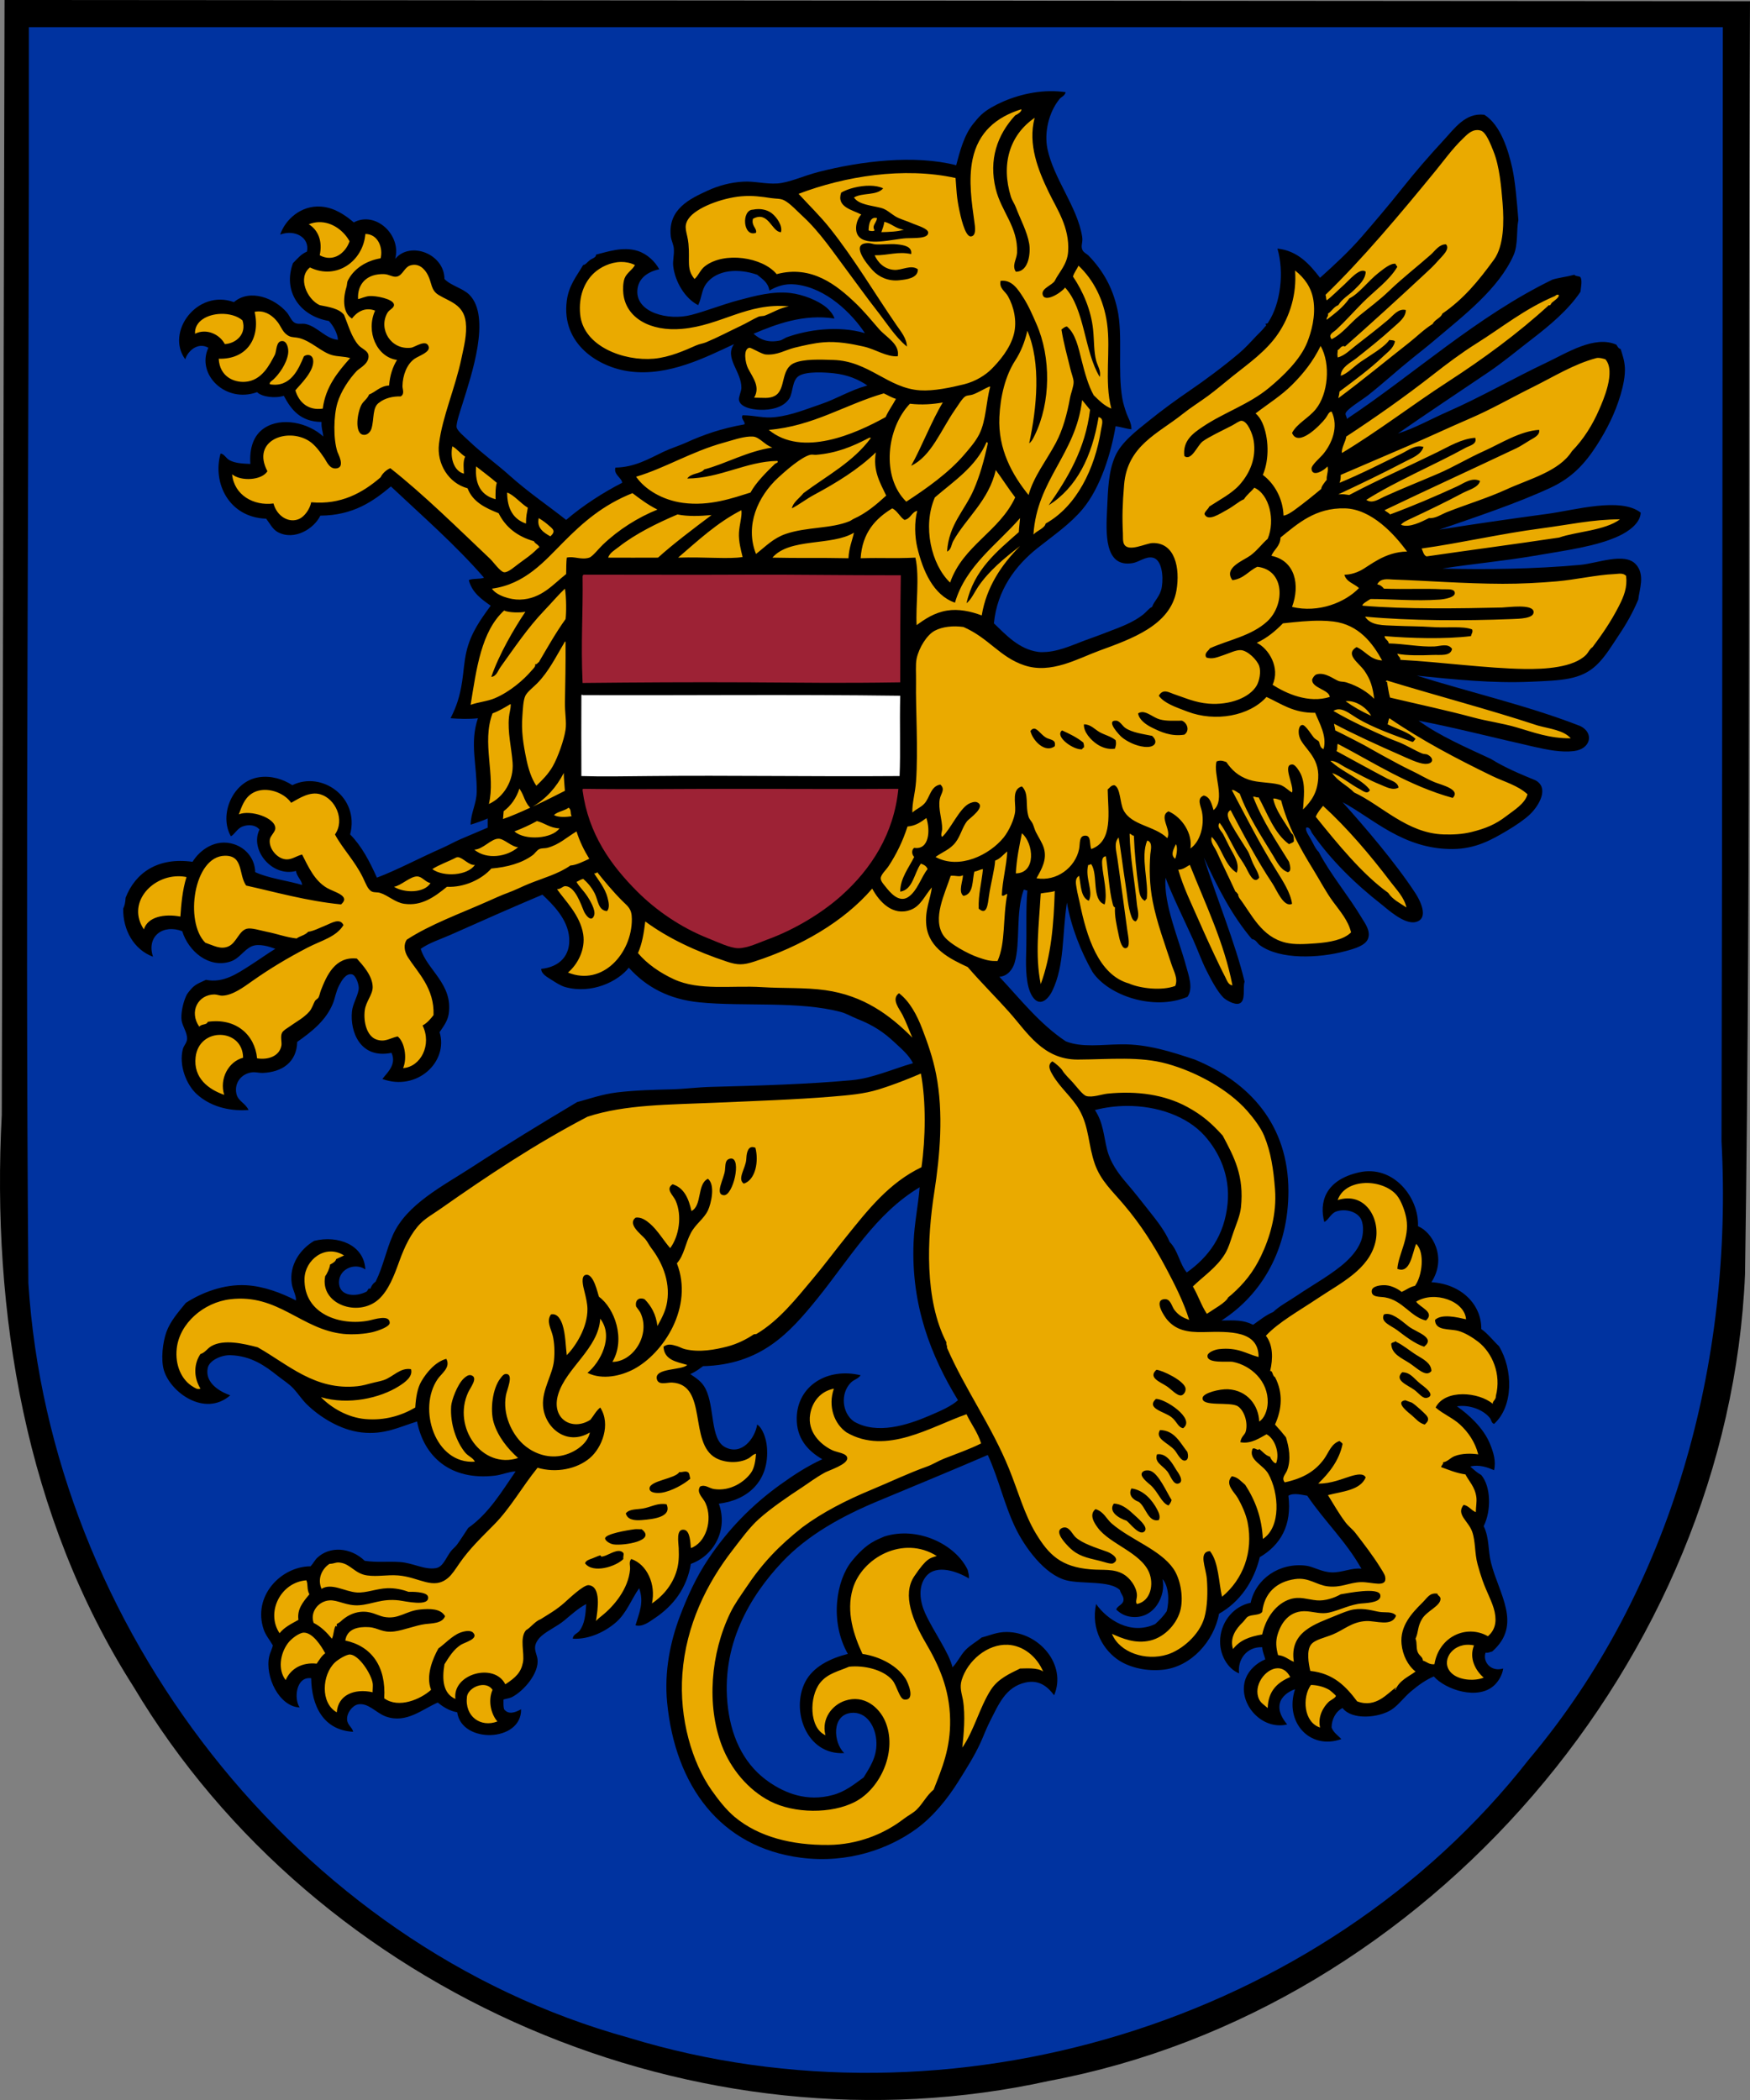 <?xml version="1.0" encoding="UTF-8" standalone="no"?>
<svg
   xmlns:dc="http://purl.org/dc/elements/1.1/"
   xmlns:cc="http://creativecommons.org/ns#"
   xmlns:rdf="http://www.w3.org/1999/02/22-rdf-syntax-ns#"
   xmlns:svg="http://www.w3.org/2000/svg"
   xmlns="http://www.w3.org/2000/svg"
   version="1.1"
   width="500"
   height="600"
   viewBox="0 0 500 600"
   enable-background="new 0 0 800 400"
   id="svg18">
  <rect x="0" y="0" width="500" height="600" fill="#808080" stroke="none"/>
  <defs
     id="defs22" />
  <path
     id="path28"
     style="fill:#000000;fill-opacity:1;fill-rule:nonzero;stroke:none;stroke-width:4.275"
     d="M 38.13,481.892 C 7.296,433.542 -2.463,375.085 0.507,318.545 0.796,212.363 1.046,106.182 1.304,-1.3851844e-5 167.536,0.115 333.768,0.231 500,0.346 499.351,121.584 500.378,242.854 498.582,364.069 493.882,474.086 407.955,574.259 299.72,594.543 199.632,616.647 90.713,570.115 38.13,481.892 Z" />
  <path
     id="path1333"
     style="fill:#0033a0;fill-opacity:1;fill-rule:nonzero;stroke:none;stroke-width:4.276"
     d="M 8.255,7.755 C 8.389,127.39 7.118,247.06 8.109,366.672 14.396,464.423 84.421,555.896 179.644,582.21 c 91.472,27.987 197.999,-3.851 257.164,-79.488 41.131,-48.821 58.42,-113.728 55.054,-176.646 0.226,-106.107 0.288,-212.213 0.377,-318.32 -161.328,0 -322.656,0 -483.984,0 z" />
  <path
     id="path448"
     style="fill:#000000;fill-opacity:1;fill-rule:nonzero;stroke:none;stroke-width:4.276"
     d="m 378.374,349.139 c 1.159,-0.543 1.872,-2.41 3.301,-2.953 2.391,-0.919 5.636,-0.173 6.953,1.734 0.949,1.373 0.977,3.926 0.523,5.734 -0.71,2.818 -2.802,5.184 -4.521,6.779 -3.725,3.476 -9.679,6.747 -14.084,9.736 -2.442,1.651 -5.032,3 -6.777,4.689 -2.194,0.928 -3.893,2.374 -5.736,3.652 -2.883,-1.424 -5.106,-1.279 -9.041,-1.219 11.718,-7.492 19.14,-20.623 19.127,-37.018 -0.021,-18.793 -10.953,-31.023 -26.777,-37.546 -6.732,-2.234 -13.45,-4.445 -21.037,-4.347 -5.581,0.073 -11.24,0.978 -15.816,-0.869 -7.467,-4.99 -12.923,-11.99 -18.953,-18.43 2.331,-0.154 3.806,-2.138 4.35,-3.994 1.728,-5.807 0.221,-14.264 2.604,-20.857 0.535,-0.128 0.514,0.298 1.049,0.17 -0.483,4.939 -0.151,11.589 -0.352,18.08 -0.12,4.105 -0.071,9.316 1.746,12.164 2.04,3.211 4.494,1.005 5.734,-1.564 3.545,-7.351 2.75,-16.036 4.17,-25.199 1.155,6.85 4.008,14.056 7.301,19.816 4.572,6.79 17.477,11.173 27.117,7.123 1.788,-2.425 0.295,-6.316 -0.342,-8.689 -2.13,-7.902 -6.479,-17.714 -5.914,-25.377 2.027,5.362 4.965,11.262 7.826,17.557 1.292,2.844 2.426,6.077 3.824,8.865 1.424,2.831 3.142,6.076 4.861,7.82 0.714,0.714 3.148,2.177 4.525,1.736 2.031,-0.646 0.966,-4.507 1.564,-6.256 -2.643,-11.02 -8.137,-24.266 -11.648,-35.457 3.883,8.458 8.065,16.616 13.736,23.291 1.159,0.12 1.518,1.198 2.254,1.736 5.829,4.238 16.89,3.72 24.34,1.74 2.784,-0.735 5.897,-1.63 6.611,-3.652 0.766,-2.177 -0.911,-4.336 -1.74,-5.734 -3.87,-6.504 -9.166,-12.755 -12.348,-18.951 -1.009,-0.962 -1.569,-2.432 -2.258,-3.646 -0.642,-1.133 -1.579,-2.345 -1.391,-3.303 1.103,-0.419 1.372,1.045 1.74,1.566 5.5,7.834 12.304,14.443 19.818,20.336 1.621,1.266 6.467,5.796 9.73,5.043 4.131,-0.958 1.056,-6.56 0,-8.172 -5.804,-8.89 -14.665,-19.187 -20.857,-26.076 8.562,4.507 17.296,13.487 31.469,13.385 6.637,-0.043 11.239,-2.716 15.473,-5.213 2.634,-1.556 5.137,-3.284 6.604,-4.695 2.605,-2.502 5.572,-7.569 1.564,-9.732 -4.183,-1.715 -8.776,-3.625 -12.693,-6.084 -7.116,-3.323 -14.779,-6.624 -20.686,-10.947 9.751,1.843 22.538,5.11 33.033,7.471 3.828,0.864 7.732,1.646 11.295,1.219 4.893,-0.586 5.842,-5.179 1.916,-7.129 -14.524,-5.717 -31.238,-9.566 -46.754,-14.424 10.854,1.095 21.601,2.215 32.498,1.736 8.707,-0.385 14.272,-0.475 18.775,-4.695 2.6,-2.433 4.525,-5.763 6.6,-8.859 2.053,-3.053 3.857,-6.273 5.396,-9.912 0.278,-2.839 2.054,-7.086 -0.691,-10.084 -3.233,-3.511 -10.885,-0.286 -15.996,0.176 -13.018,1.172 -26.756,1.368 -39.295,1.047 7.959,-1.291 17.288,-2.115 26.256,-3.65 8.891,-1.527 17.911,-2.69 24.33,-5.734 2.433,-1.155 5.987,-3.49 6.094,-6.607 -5.808,-4.507 -18.852,-0.7 -26.602,0.348 -11.445,1.544 -22.029,3.087 -30.941,4.52 10.029,-3.481 22.076,-7.461 31.814,-11.994 6.039,-2.814 9.755,-6.778 13.211,-12.166 2.87,-4.477 5.223,-9.151 6.779,-14.428 0.795,-2.707 1.321,-5.414 1.219,-7.65 -0.103,-2.147 -0.74,-3.822 -1.219,-5.387 -0.684,-0.133 -0.881,-0.748 -1.215,-1.219 -6.146,-2.792 -14.264,2.411 -19.828,5.045 -9.687,4.584 -18.833,9.903 -28.332,14.076 -4.884,2.147 -9.436,4.751 -14.256,6.256 8.378,-5.815 17.171,-11.656 25.904,-17.553 4.14,-2.797 8.212,-6.213 12.348,-9.391 5.102,-3.925 10.449,-8.376 13.904,-13.555 0.188,-1.586 0.53,-3.22 0,-4.174 -0.436,-0.376 -1.426,-0.195 -1.742,-0.691 -2.173,0.599 -4.507,0.833 -6.252,1.389 -21.58,10.472 -39.521,27 -58.762,39.807 0.077,-0.552 -0.437,-1.017 -0.352,-1.564 0.188,-1.172 4.821,-3.934 6.438,-5.213 4.649,-3.695 8.382,-7.15 12.693,-10.605 2.198,-1.77 4.324,-3.434 6.424,-5.217 8.203,-6.94 18.193,-14.599 22.432,-24.16 1.356,-3.07 0.786,-7.14 1.385,-10.078 -0.419,-5.362 -0.941,-11.209 -1.732,-14.779 -1.133,-5.11 -3.313,-12.362 -7.996,-15.295 -5.436,-0.641 -8.503,3.912 -11.65,7.299 -4.183,4.511 -8.211,9.181 -11.82,13.73 -3.819,4.815 -8.01,9.73 -11.475,13.736 -3.811,4.4 -7.942,8.179 -11.992,11.818 -3.007,-3.887 -6.39,-7.735 -12.172,-8.342 1.967,6.778 0.91,15.684 -2.609,21.029 -0.248,0.573 -0.538,0.291 -0.867,0.521 0.616,0.346 -0.146,0.824 -0.176,0.867 -0.59,0.855 -1.587,1.711 -2.43,2.609 -1.535,1.625 -3.053,3.332 -4.871,4.871 -4.576,3.866 -9.861,7.774 -14.258,10.775 -3.46,2.356 -7.745,5.468 -11.295,8.342 -3.648,2.946 -8.139,6.265 -9.914,10.43 -1.843,4.332 -1.984,9.027 -2.258,15.125 -0.291,6.44 -0.928,16.689 7.305,15.291 1.852,-0.312 3.695,-1.967 5.73,-1.561 2.587,0.513 3.114,5.22 2.613,8.342 -0.445,2.762 -2.219,4.003 -2.779,5.734 -0.919,0.381 -1.562,1.374 -2.443,2.088 -2.788,2.266 -6.431,3.608 -9.729,4.865 -1.749,0.667 -3.657,1.429 -5.564,2.088 -3.896,1.347 -8.169,3.493 -12.348,3.822 -0.872,0.073 -1.839,0.086 -2.434,0 -5.551,-0.778 -9.211,-4.845 -12.684,-8.168 0.919,-9.476 6.12,-16.496 12.518,-21.551 4.529,-3.596 9.288,-6.834 12.859,-11.127 5.145,-6.179 8.157,-16.172 9.393,-23.643 1.578,0.214 2.882,0.715 4.516,0.873 0.047,-1.8 -0.911,-3.173 -1.395,-4.52 -0.5,-1.411 -0.952,-2.862 -1.213,-4.346 -1.377,-7.988 0.209,-18.084 -1.391,-25.379 -1.347,-6.145 -3.998,-10.933 -8.168,-15.299 -0.671,-0.697 -1.595,-0.92 -1.916,-1.912 -0.381,-1.206 0.282,-1.928 0,-3.646 -1.369,-8.458 -8.148,-16.507 -9.91,-25.029 -0.932,-4.528 0.281,-10.343 3.48,-14.256 0.522,-0.641 1.407,-0.783 1.736,-1.916 -1.483,-0.224 -2.974,-0.316 -4.453,-0.299 -6.41,0.076 -12.577,2.22 -16.754,4.648 -2.498,1.454 -3.465,2.513 -5.219,4.689 -2.609,3.246 -3.788,7.792 -4.857,11.824 -11.928,-3.049 -27.179,-1.188 -39.299,1.912 -4.294,1.099 -8.467,3.087 -11.82,3.305 -3.404,0.214 -6.51,-0.71 -9.734,-0.521 -3.597,0.201 -7.121,1.15 -10.256,2.604 -4.79,2.224 -11.334,5.18 -10.432,13.039 0.128,1.146 0.775,2.254 0.869,3.477 0.145,1.899 -0.368,3.45 -0.176,5.041 0.543,4.456 3.353,9.218 7.129,11.121 1.044,-2.155 0.985,-4.348 2.264,-6.08 3.075,-4.182 9.352,-4.45 14.6,-2.607 1.441,1.227 3.147,2.179 3.477,4.514 2.19,-1.214 4.41,-2.059 7.477,-1.734 8.819,0.932 16.2,8.418 19.818,13.904 -7.66,-2.249 -16.402,-0.957 -22.428,1.215 -0.21,0.077 -1.356,0.792 -1.736,0.873 -3.285,0.701 -5.576,-0.065 -7.65,-1.912 6.389,-2.711 14.258,-5.72 23.119,-4.348 -0.334,-1.18 -1.45,-2.447 -2.258,-3.127 -2.361,-1.98 -6.632,-3.738 -10.43,-4.174 -4.875,-0.552 -9.953,0.788 -14.781,2.088 -4.645,1.249 -9.239,3.09 -13.383,4.168 -6.71,1.753 -15.836,-0.676 -15.473,-6.953 0.201,-3.451 2.909,-5.353 6.258,-6.08 -1.163,-2.164 -3.396,-4.336 -6.086,-5.217 -4.294,-1.403 -8.87,0.286 -11.992,1.043 0.158,0.783 -1.094,1.079 -1.74,1.566 -0.727,0.556 -1.275,1.375 -1.912,1.389 -2.044,3.447 -4.131,5.907 -4.691,10.26 -1.587,12.319 9.041,19.011 18.078,20.166 11.051,1.403 21.601,-4.05 29.727,-7.826 -2.874,3.917 2.161,7.872 2.088,12.512 -0.013,1.001 -0.851,2.656 -0.697,3.477 0.445,2.395 4.777,2.864 7.129,2.783 3.319,-0.111 5.992,-1.176 7.301,-3.301 1.056,-1.719 0.7,-5.217 2.783,-6.432 2.168,-1.274 7.241,-0.988 9.91,-0.697 3.87,0.423 6.95,1.695 9.559,3.482 -5.162,1.445 -8.687,3.801 -13.387,5.383 -4.054,1.364 -8.212,3.122 -12.865,3.652 -3.503,0.398 -5.713,-0.485 -9.387,-0.527 -0.633,1.013 0.889,1.904 0.521,2.609 -6.612,1.163 -11.688,2.946 -16.688,5.217 -2.061,0.936 -4.285,1.585 -6.432,2.607 -4.148,1.967 -8.166,4.427 -13.738,4.521 -0.603,2.018 1.903,2.975 1.916,4.344 -5.414,2.767 -11.29,6.547 -15.994,10.605 -5.372,-4.246 -10.829,-7.898 -16.166,-12.691 -3.554,-3.19 -8.045,-6.44 -11.65,-9.908 -1.129,-1.086 -3.233,-2.768 -3.477,-3.828 -0.244,-1.052 1.12,-4.955 1.74,-6.947 2.446,-7.902 8.195,-24.581 1.912,-30.943 -1.882,-1.903 -5.256,-2.561 -7.129,-4.52 -0.03,-7.158 -9.76,-10.938 -14.084,-5.734 1.865,-6.812 -5.593,-13.806 -11.82,-10.428 -2.562,-2.194 -5.649,-4.256 -9.387,-4.521 -5.722,-0.411 -10.222,3.75 -11.646,7.996 4.14,-1.548 8.51,0.792 7.646,4.867 -1.715,0.718 -2.784,2.082 -3.994,3.301 -2.947,7.979 1.904,15.094 10.252,16.514 1.249,1.304 2.489,3.541 2.613,5.389 -3.558,-0.295 -5.744,-3.711 -9.217,-4.52 -1.039,-0.239 -2.126,0.189 -3.131,-0.346 -0.967,-0.517 -1.509,-2.083 -2.258,-2.955 -3.426,-4.011 -10.482,-6.91 -15.127,-2.955 -10.521,-3.81 -19.605,8.581 -13.904,16.338 0.693,-2.339 3.567,-5.011 6.604,-3.305 -3.541,7.633 4.931,15.963 13.912,12.691 1.407,1.377 5.166,1.847 7.646,1.043 2.1,3.981 4.764,7.406 10.777,7.475 -0.081,1.847 0.308,2.442 0.521,4.174 -4.384,-4.024 -11.982,-5.649 -16.857,-2.438 -3.096,2.035 -4.316,5.755 -4.004,10.258 -2.096,-0.098 -4.233,-0.158 -5.914,-1.043 -1.116,-0.594 -1.553,-1.869 -2.605,-1.916 -2.344,8.385 2.388,18.247 13.041,18.602 1.091,1.437 1.86,3.05 3.301,3.828 4.794,2.566 10.406,-1.009 12.172,-4.695 9.409,-0.094 14.985,-4.025 20.164,-8.344 9.045,8.509 18.438,16.678 26.598,26.068 -1.176,0.505 -3.238,0.128 -4.346,0.701 0.941,3.575 3.606,5.43 6.258,7.299 -2.857,3.93 -5.693,7.761 -6.955,13.209 -0.646,2.797 -0.779,5.721 -1.215,8.518 -0.671,4.297 -1.611,7.133 -3.305,10.43 2.481,0.192 5.367,0.286 7.826,0 -2.416,7.107 -0.245,13.332 -0.352,21.029 -0.047,3.451 -1.681,5.953 -1.736,9.387 1.685,-0.532 3.33,-1.103 4.871,-1.779 l 10e-4,2.618 c -2.661,1.141 -5.368,2.273 -7.827,3.335 -1.728,0.744 -3.339,1.683 -5.041,2.432 -6.753,2.976 -13.177,6.429 -18.775,8.52 -2.066,-4.597 -4.336,-8.989 -7.65,-12.342 2.767,-10.682 -8.148,-18.215 -16.514,-14.076 -2.741,-1.766 -6.099,-2.783 -9.559,-2.262 -7.514,1.129 -11.492,10.74 -8.002,16.859 1.065,-0.522 1.797,-2.21 3.307,-2.783 1.685,-0.641 3.725,-0.525 4.867,0.873 -2.853,5.837 3.627,13.653 10.432,11.818 0.197,1.616 1.74,2.754 1.736,3.998 -4.396,-1.287 -9.495,-1.865 -13.383,-3.652 -0.12,-4.011 -2.792,-6.94 -6.09,-7.996 -5.175,-1.659 -9.691,1.565 -11.82,5.041 -9.875,-1.398 -16.36,3.123 -19.123,10.256 -0.103,1.407 -0.251,2.197 -0.695,3.129 -0.081,6.115 3.026,11.686 8.518,13.734 -1.92,-5.854 2.85,-9.386 8.35,-7.299 1.775,5.734 7.574,10.661 13.729,8.686 2.617,-0.834 3.789,-3.294 6.09,-4.346 2.07,-0.941 5.216,0.111 6.777,0.697 -2.305,1.407 -4.653,3.114 -7.129,4.691 -3.768,2.399 -7.703,5.17 -12.689,4.174 -2.108,1.013 -3.112,1.24 -4.52,2.955 -0.945,1.155 -0.989,1.253 -1.391,2.262 -0.684,1.693 -1.321,4.544 -1.043,6.426 0.235,1.595 1.612,3.37 1.564,5.217 -0.034,1.12 -0.945,1.895 -1.219,2.955 -1.172,4.584 0.989,10.127 4,12.863 3.533,3.211 8.685,4.947 14.779,4.52 -0.932,-2.053 -3.023,-2.494 -3.477,-4.691 -0.646,-3.096 1.462,-5.733 4.516,-6.084 0.988,-0.115 2.036,0.206 2.955,0.176 5.641,-0.201 9.773,-3.11 9.91,-8.865 3.977,-2.814 8.254,-6.051 10.26,-11.131 0.577,-1.475 0.796,-3.224 1.732,-5.037 0.68,-1.304 1.907,-3.516 3.652,-3.131 1.193,0.265 2.13,3.2 1.916,4.346 -0.436,2.335 -1.685,4.028 -1.916,6.26 -0.59,5.781 2.365,13.644 11.299,11.818 1.57,3.442 -1.404,5.798 -2.605,7.475 9.952,3.6 18.912,-4.942 16.342,-13.383 1.091,-1.625 2.302,-3.169 2.605,-5.217 1.274,-8.535 -6.228,-12.573 -7.994,-18.598 2.57,-1.796 5.637,-2.711 8.516,-3.998 8.754,-3.904 17.499,-7.774 26.254,-11.473 2.857,2.698 7.272,6.954 7.648,12.342 0.346,4.965 -2.622,8.303 -7.998,8.863 0.026,1.462 1.693,2.327 2.955,3.131 1.198,0.761 2.608,1.705 3.998,2.086 7.527,2.035 14.986,-1.616 18.082,-5.559 5.051,5.614 11.557,9.043 20.166,9.898 12.612,1.266 28.456,-0.456 40.504,2.785 1.535,0.419 3.042,1.329 4.521,1.91 4.649,1.843 7.583,3.786 10.777,6.783 1.925,1.805 4.054,3.565 5.217,5.908 -3.139,0.898 -6.129,2.049 -9.041,2.955 -2.523,0.787 -5.128,1.596 -8.52,1.912 -12.06,1.129 -26.883,1.572 -40.158,1.91 -3.802,0.098 -7.587,0.603 -11.299,0.697 -4.709,0.115 -10.456,0.266 -15.469,0.869 -4.473,0.539 -8.134,1.911 -11.479,2.779 -10.144,6.059 -19.814,11.931 -30.074,18.602 -8.254,5.371 -18.691,10.583 -22.6,19.469 -1.929,4.383 -2.69,8.783 -4.871,13.209 -0.915,0.684 -1.094,1.098 -1.561,2.086 -0.62,-0.492 -0.659,0.756 -1.219,0.867 -2.823,1.407 -7.184,1.288 -7.65,-2.086 -0.582,-4.263 4.306,-6.507 7.475,-4.344 -0.359,-7.009 -7.774,-9.836 -14.6,-8.168 -4.02,2.365 -7.186,6.872 -6.434,12.166 0.274,1.907 1.319,3.407 1.221,4.865 -4.213,-2.138 -9.175,-4.07 -14.256,-4.344 -6.36,-0.342 -12.607,2.065 -17.213,5.041 -2.134,2.617 -4.457,5.248 -5.564,8.344 -1.022,2.869 -1.639,7.798 -0.693,10.949 1.882,6.277 11.664,13.437 18.947,7.125 -2.972,-1.039 -7.323,-3.566 -6.434,-7.82 0.466,-2.219 3.945,-3.717 6.434,-3.648 5.97,0.162 9.972,3.058 13.561,5.91 1.574,1.24 3.187,2.218 4.521,3.646 1.292,1.381 2.368,3.104 3.822,4.52 3.52,3.425 9.4,7.305 15.648,7.998 6.488,0.723 10.628,-1.54 15.82,-3.131 1.967,10.134 9.661,16.955 22.252,15.467 1.95,-0.222 4.033,-1.159 5.91,-1.215 -3.832,5.546 -7.586,11.973 -13.557,16.168 -0.975,1.454 -1.989,3.079 -3.131,4.691 -0.539,0.757 -1.386,1.346 -1.916,2.086 -1.42,1.993 -2.177,4.353 -4.17,4.695 -3.267,0.56 -6.548,-1.488 -10.256,-1.74 -3.657,-0.248 -6.5,0.18 -10.084,-0.346 -4.076,-3.93 -10.017,-4.23 -13.563,-0.869 -0.718,0.684 -1.155,1.643 -1.912,2.434 -8.4,0.017 -16.657,8.485 -13.381,18.08 0.56,1.655 1.68,2.899 2.604,4.516 -0.184,0.979 -0.834,2.158 -1.039,3.129 -1.27,5.811 2.841,14.356 8.688,14.6 -1.715,-2.63 -0.964,-8.93 3.305,-8.344 0.103,7.834 3.426,14.843 11.996,15.301 -0.269,-1.3 -1.638,-1.885 -1.74,-3.48 -0.12,-1.907 1.531,-4.042 3.131,-4.346 2.951,-0.556 5.116,2.459 7.998,3.477 5.833,2.061 10.434,-2.155 14.775,-3.998 1.548,1.236 3.225,2.339 5.564,2.779 1.245,9.048 18.432,8.57 18.252,-0.867 -1.612,0.894 -3.561,1.672 -4.865,0 -0.214,-0.77 -0.189,-1.778 -0.176,-2.783 0.885,-0.269 1.805,-0.368 2.434,-0.693 3.468,-1.8 7.737,-6.88 7.301,-10.775 -0.124,-1.15 -0.826,-2.357 -0.693,-3.652 0.128,-1.3 1.202,-2.531 1.912,-3.125 1.984,-1.668 4.387,-2.652 6.432,-4.35 2.049,-1.698 3.946,-3.451 6.256,-4.691 -0.184,3.066 -0.43,5.679 -1.91,7.65 -0.586,0.783 -1.878,1.013 -1.912,2.258 4.82,0.257 9.421,-2.147 12.342,-4.691 3.015,-2.626 4.392,-6.589 6.607,-9.736 1.454,4.092 0.022,6.954 -1.043,10.605 2.027,0.543 3.948,-1.006 5.564,-2.088 5.149,-3.447 9.097,-8.445 10.256,-15.471 6.484,-2.296 10.712,-9.626 7.996,-17.207 8.139,-0.958 14.534,-6.38 13.734,-16.168 -0.201,-2.437 -1.242,-5.452 -2.781,-6.432 -0.642,4.007 -4.47,8.976 -9.217,6.432 -4.251,-2.271 -2.869,-11.426 -5.559,-16.686 -1.039,-2.027 -2.57,-2.945 -4.35,-4.172 1.398,-0.569 2.519,-1.424 3.652,-2.254 16.517,-0.432 24.672,-9.451 32.512,-19.123 9.507,-11.738 16.756,-24.46 29.377,-31.986 -0.453,5.542 -1.51,10.208 -1.736,15.822 -0.723,17.972 5,32.414 12.689,45.016 -1.967,1.762 -4.988,3.048 -7.994,4.348 -6.458,2.784 -15.144,5.568 -21.734,1.736 -3.451,-2.437 -3.917,-8.078 -0.867,-11.123 0.89,-0.889 2.018,-1.017 2.779,-2.086 -9.43,-2.301 -18.083,2.968 -18.254,12.166 -0.107,5.845 3.118,9.398 7.301,11.818 -4.533,2.112 -8.198,4.538 -11.82,7.129 -8.323,5.952 -15.22,13.058 -20.861,21.555 -3.225,4.853 -5.706,10.118 -7.994,16.164 -2.716,7.154 -4.525,15.766 -3.652,24.682 2.322,23.822 15.238,41.371 38.242,44.326 13.51,1.732 25.131,-2.579 32.863,-8.172 4.965,-3.596 9.071,-8.762 12.172,-13.73 2.173,-3.494 4.481,-7.086 6.252,-10.951 0.864,-1.886 1.605,-3.943 2.605,-5.914 2.549,-4.973 4.503,-10.019 10.26,-11.293 4.213,-0.936 6.602,1.579 8.172,3.648 3.682,-8.732 -4.301,-18.042 -13.561,-18.076 -2.818,-0.013 -4.807,0.983 -7.125,1.561 -1.604,1.296 -3.311,2.19 -4.701,3.652 -1.407,1.497 -2.186,3.379 -3.648,4.867 -1.031,-4.289 -5.397,-10.134 -7.822,-15.467 -1.454,-3.194 -2.18,-7.642 0.348,-10.605 2.93,-3.438 8.904,-1.3 12.172,0.697 0.038,-0.949 -0.1,-1.343 -0.352,-2.434 -3.447,-7.321 -14.309,-12.579 -23.816,-9.561 -2.057,0.962 -4.89,1.608 -9.303,7.036 -4.413,5.428 -6.423,17.17 -1.129,26.509 -5.162,1.304 -9.97,3.733 -12.168,7.996 -4.195,8.133 0.343,20.996 11.125,20.342 -3.148,-3.075 -3.618,-10.839 1.916,-11.477 4.461,-0.513 7.188,3.917 7.295,8.518 0.111,4.268 -2.04,7.223 -3.648,9.908 -2.806,2.04 -5.307,4.087 -8.865,5.041 -7.356,1.976 -13.485,-0.512 -18.078,-3.65 -6.702,-4.575 -10.652,-11.902 -11.824,-21.207 -2.254,-17.981 6.41,-32.091 15.473,-41.717 7.288,-7.735 17.074,-13.111 27.295,-17.383 10.675,-4.456 21.216,-8.787 31.463,-13.209 3.19,6.957 4.692,14.249 8.002,21.035 2.592,5.319 8.211,13.166 14.43,14.773 4.452,1.15 12.455,-0.009 15.299,2.779 0.304,1.202 1.198,1.822 1.035,2.955 -0.167,1.274 -1.682,1.485 -2.084,2.609 1.155,1.116 2.476,1.859 4.174,2.086 6.766,0.902 10.162,-6.247 9.041,-10.775 1.792,1.89 2.029,6.208 1.221,9.205 -0.941,1.381 -2.079,2.562 -3.307,3.656 -7.052,3.284 -13.784,-1.334 -16.859,-5.734 -1.604,7.346 2.254,13.385 6.6,16.16 3.332,2.121 7.967,3.084 12.518,2.609 8.049,-0.834 14.583,-8.216 15.994,-15.994 5.898,-3.297 9.987,-9.196 11.646,-16.162 5.936,-3.481 9.238,-9.139 8.178,-17.559 1.48,-0.945 4.144,-0.171 5.389,0 4.88,7.231 11.132,13.09 15.473,20.859 -2.759,-0.342 -5.539,1.15 -8.52,1.043 -2.904,-0.103 -5.153,-1.647 -7.305,-1.912 -7.617,-0.949 -14.362,3.755 -15.824,10.605 -4.538,0.898 -8.219,4.917 -8.686,10.078 -0.415,4.64 2.13,8.81 5.389,10.084 -0.517,-3.917 2.16,-7.654 6.604,-7.475 0.077,1.381 0.608,2.288 0.873,3.477 -2.515,1.031 -4.683,3.099 -5.564,5.387 -2.592,6.739 4.259,14.996 11.82,13.209 -1.309,-1.616 -2.668,-3.732 -2.086,-6.08 0.496,-1.997 2.535,-3.387 4.344,-3.998 -3.122,9.412 4.242,17.471 13.215,14.256 -0.962,-1.073 -2.232,-1.821 -2.779,-3.305 -0.017,-2.309 1.211,-4.637 3.127,-5.564 2.763,3.558 10.374,2.758 13.902,0.518 1.98,-1.249 3.64,-3.573 5.568,-5.211 2.228,-1.881 4.326,-3.367 6.609,-4.342 3.276,3.759 12.7,6.988 17.379,2.43 1.142,-1.108 2.211,-2.895 2.434,-4.691 -3.49,1.073 -5.922,-1.92 -5.037,-4.52 0.881,0.124 1.266,-0.239 1.912,-0.346 8.682,-7.654 1.928,-16.314 -0.352,-25.379 -0.898,-3.562 -0.422,-6.97 -2.086,-10.43 2.237,-4.545 2.044,-11.337 -0.693,-14.604 -1.193,-0.659 -2.16,-1.538 -3.131,-2.432 2.63,-0.646 5,0.282 6.783,1.043 0.607,-2.497 -0.137,-5.046 -1.219,-7.65 -1.848,-4.439 -5.984,-8.205 -9.389,-10.6 3.503,-0.513 7.438,0.906 9.389,3.301 0.483,0.599 0.41,1.446 1.219,1.736 5.603,-5.054 5.439,-15.595 1.385,-22.244 -1.424,-1.283 -3.117,-3.533 -5.037,-4.867 0.115,-6.808 -5.504,-12.846 -14.25,-13.385 4.579,-7.036 0.232,-14.374 -3.832,-15.992 0.346,-8.163 -7.013,-17.62 -16.859,-15.383 -9.846,2.237 -11.35,8.729 -9.909,14.168 z M 321.78,315.982 c 8.922,-0.086 17.419,2.996 22.346,8.471 4.093,4.55 7.415,11.282 6.611,19.475 -0.907,9.095 -5.376,15.179 -11.654,19.635 -2.057,-2.425 -2.468,-6.244 -4.871,-8.689 -1.403,-3.22 -3.584,-5.972 -5.73,-8.688 -2.155,-2.715 -4.295,-5.486 -6.613,-8.172 -2.416,-2.801 -4.631,-5.872 -5.559,-9.562 -0.937,-3.695 -1.09,-7.765 -3.477,-11.297 2.952,-0.762 5.973,-1.143 8.947,-1.172 z" />
  <path
     id="path36"
     style="fill:#eaaa00;fill-opacity:1;fill-rule:nonzero;stroke:none;stroke-width:4.276"
     d="m 291.796,31.218 c -7.176,2.241 -12.287,6.567 -13.912,14.256 -1.266,6.016 -0.217,12.626 0.527,18.074 0.124,0.949 0.683,3.923 -1.045,4 -1.698,0.081 -2.975,-6.081 -3.305,-7.646 -0.778,-3.754 -0.758,-5.533 -1.045,-9.039 -14.857,-3.267 -31.746,-0.483 -44.85,4.52 2.977,3.258 6.096,6.265 8.871,9.732 6.992,8.753 12.8,18.634 19.121,27.811 1.219,1.77 2.921,3.777 2.955,6.086 -3.332,-2.737 -5.783,-6.722 -8.695,-10.43 -2.784,-3.553 -5.444,-7.316 -8.168,-10.951 -4.148,-5.533 -7.917,-11.25 -12.865,-15.816 -1.741,-1.608 -3.566,-3.619 -5.217,-4.521 -1.163,-0.637 -2.357,-0.473 -3.824,-0.691 -2.823,-0.423 -5.323,-0.791 -8.514,-0.521 -5.508,0.466 -12.963,3.227 -15.127,6.43 -1.621,2.399 -0.312,3.828 0,7.125 0.47,4.999 -0.646,7.191 1.736,10.082 1.18,-1.052 1.646,-2.637 2.959,-3.646 5.526,-4.285 16.504,-2.613 20.512,2.258 9.986,-2.702 17.226,3.185 22.602,8.342 2.361,2.266 4.474,4.851 6.604,7.301 2.091,2.412 6.047,4.314 5.389,7.824 -3.285,0.201 -6.253,-1.992 -9.734,-2.783 -3.374,-0.761 -7.549,-1.552 -11.475,-1.219 -2.844,0.239 -5.782,0.936 -8.344,1.564 -2.566,0.629 -4.862,2.185 -8.168,1.916 -1.227,-0.103 -4.161,-2.023 -4.695,-1.916 -1.826,0.351 -1.147,4.375 -0.352,5.914 1.416,2.724 3.532,5.218 1.74,8.344 2.489,0 4.281,0.366 5.91,-0.523 3.293,-1.809 1.497,-7.64 5.564,-9.385 2.758,-1.184 7.451,-0.98 11.129,-0.869 10.196,0.295 15.584,8.104 24.855,8.689 3.828,0.239 8.747,-0.796 12.52,-1.736 3.374,-0.842 6.158,-2.676 7.826,-4.344 2.057,-2.074 5.363,-5.76 6.428,-10.088 0.919,-3.703 -0.068,-7.829 -1.74,-10.775 -0.787,-1.39 -2.567,-2.227 -2.084,-4.344 3.212,-0.419 4.969,2.432 6.432,4.689 1.557,2.403 2.7,5.08 3.82,7.65 4.178,9.497 4.114,22.399 -0.518,31.811 -0.398,0.812 -0.846,1.783 -1.561,2.258 2.173,-10.13 3.441,-22.92 -0.527,-32.152 -0.723,3.271 -1.954,6.17 -3.473,8.514 -2.81,4.336 -4.254,10.263 -4.523,16.168 -0.415,9.224 3.733,16.574 8.344,22.248 1.446,-5.324 5.132,-9.865 7.822,-14.949 1.976,-3.72 3.194,-8.24 4.002,-12.691 0.291,-1.604 1.073,-3.332 1.043,-4.691 -0.021,-0.954 -0.598,-2.339 -0.867,-3.477 -0.949,-3.934 -1.981,-7.513 -2.609,-11.473 0.492,-0.325 0.848,-0.773 1.566,-0.871 2.455,2.031 3.263,5.947 4.174,9.564 0.945,3.772 1.984,7.437 3.477,10.08 1.501,1.45 2.933,2.967 5.033,3.822 -2.053,-7.877 -0.124,-16.566 -1.215,-24.336 -0.941,-6.726 -3.844,-12.46 -8.168,-16.51 -0.462,1.103 -1.227,1.904 -1.564,3.127 2.865,4.225 5.178,9.615 5.738,15.123 0.334,3.288 0.184,6.197 0.873,8.865 0.406,1.574 1.454,2.887 1.035,4.695 -4.478,-7.338 -4.231,-19.41 -9.91,-25.555 -1.005,1.42 -5.944,4.585 -6.428,1.912 -0.308,-1.685 2.758,-2.591 3.477,-3.822 1.215,-2.484 3.585,-4.679 3.824,-8.344 0.458,-6.966 -3.182,-12.088 -5.564,-17.035 -2.908,-6.042 -6.034,-13.606 -3.998,-21.205 -7.258,4.977 -9.645,13.409 -6.779,22.594 0.304,0.979 1.005,1.933 1.395,2.955 1.317,3.511 3.234,6.936 3.824,10.43 0.406,2.433 -0.035,8.013 -3.824,7.996 -1.197,-1.779 0.26,-3.618 0.346,-5.389 0.334,-7.381 -4.48,-11.703 -6.084,-18.25 -2.049,-8.368 0.409,-15.44 5.562,-21.033 0.714,-0.329 1.925,-1.082 1.736,-1.74 z m 130.404,5.947 c -1.906,-0.075 -3.23,1.484 -4.367,2.576 -2.865,2.754 -5.45,6.345 -7.652,9.035 -10.012,12.247 -21.062,25.425 -31.463,35.457 0.171,0.316 0.149,1.353 0.35,1.566 1.51,-1.095 2.99,-2.696 5.047,-4.521 1.227,-1.095 4.487,-5.015 6.082,-3.646 -0.051,2.211 -1.895,3.806 -3.307,5.213 -1.505,1.501 -3.476,2.552 -4.52,4.348 -1.322,0.47 -1.845,1.75 -2.961,2.43 0.231,0.919 -0.496,0.889 -0.342,1.74 2.352,-1.822 4.74,-3.6 6.438,-6.084 2.857,-1.42 5.35,-4.949 8.34,-7.301 1.497,-1.172 3.528,-2.843 4.871,-2.604 0.098,0.359 0.363,0.559 0.521,0.867 -2.352,3.96 -6.527,6.837 -9.918,10.254 -2.498,2.519 -4.965,5.303 -7.471,7.646 -0.954,0.898 -2.468,1.376 -1.391,2.783 3.109,-1.535 5.199,-4.502 7.992,-6.781 2.758,-2.241 5.775,-4.469 8.35,-6.949 3.922,-3.784 8.318,-7.171 11.992,-10.43 1.266,-1.125 2.399,-2.992 4.35,-2.953 1.279,1.338 -1.13,3.39 -2.264,4.689 -1.351,1.557 -2.566,2.639 -3.648,3.652 -7.6,7.077 -15.784,14.535 -22.947,20.855 -1.022,-0.5 -1.382,0.696 -2.088,1.047 0.026,0.86 -0.184,0.807 0,2.086 1.967,-0.526 3.478,-2.082 5.043,-3.305 3.229,-2.523 6.358,-4.918 9.391,-7.475 1.411,-1.193 2.879,-3.314 5.039,-2.779 0,2.181 -2.173,3.677 -3.645,5.037 -3.396,3.117 -6.916,5.884 -10.436,8.693 -1.659,1.321 -4.421,2.526 -4.52,5.045 1.865,-0.535 3.515,-2.463 5.734,-4.002 2.63,-1.817 6.771,-4.139 8.174,-6.26 -0.098,0.15 1.586,-1.95e-4 1.564,0.521 -0.389,1.873 -2.048,2.972 -3.301,4.174 -3.917,3.733 -8.239,6.862 -12.52,10.082 -0.107,0.787 -0.11,1.031 -0.35,1.912 6.988,-5.195 13.385,-10.494 20.164,-15.822 2.254,-1.766 4.286,-3.839 6.779,-5.387 0.714,-1.368 2.368,-1.711 2.783,-2.955 6.103,-4.229 10.124,-9.083 14.781,-15.467 2.806,-3.947 2.883,-10.716 2.434,-16.168 -0.385,-4.567 -0.843,-10.382 -2.609,-14.773 -0.774,-1.916 -2.092,-5.47 -3.648,-5.91 -0.297,-0.083 -0.581,-0.128 -0.854,-0.139 z M 248.61,53.06 c 1.379,0.024 2.682,0.249 3.725,0.756 -1.882,2.159 -5.893,1.138 -8.344,2.609 1.364,2.035 4.721,2.228 7.646,2.955 1.668,0.415 2.626,1.48 4.17,2.434 1.27,0.783 3.101,1.226 5.043,2.086 1.215,0.535 4.401,1.399 4.35,2.609 -0.068,1.745 -3.978,1.449 -6.262,1.561 -3.635,0.18 -11.427,2.48 -13.732,-0.693 -1.142,-1.569 -0.591,-4.555 0.867,-6.086 -2.506,-1.338 -7.171,-2.108 -5.734,-6.256 1.832,-1.099 5.237,-2.028 8.271,-1.975 z m -31.98,6.678 c 1.478,-0.015 2.867,0.412 3.891,1.207 1.411,1.099 3.144,3.593 2.609,5.389 -2.63,-0.021 -3.533,-6.232 -7.998,-3.824 -0.543,2.053 1.226,2.709 0.867,4 -3.785,1.364 -4.212,-6.573 -0.867,-6.607 0.503,-0.106 1.005,-0.159 1.498,-0.164 z m 33.314,2.502 c -1.374,0.059 -1.751,1.943 -1.781,3.57 0.261,0.214 1.493,0.342 1.736,0 -0.902,-1.326 0.445,-1.993 0.697,-3.477 -0.239,-0.072 -0.456,-0.102 -0.652,-0.094 z m 2.736,1.137 c -0.18,1.099 -0.529,2.019 -0.867,2.955 2.309,-0.064 4.61,-0.137 6.432,-0.693 -2.322,-0.286 -3.465,-1.757 -5.564,-2.262 z m -161.639,0.098 c -0.914,0.032 -1.858,0.22 -2.818,0.6 2.66,1.638 3.993,4.786 3.125,8.865 3.965,2.134 7.42,-0.723 8.523,-3.998 -1.498,-2.811 -4.87,-5.605 -8.83,-5.467 z m 13.348,3.379 c -0.62,7.646 -8.135,13.283 -15.82,9.562 -3.627,2.805 -0.901,9.095 2.781,10.775 2.716,0.53 5.529,0.966 6.957,2.779 1.189,2.869 2.104,6.376 4.17,8.693 0.83,0.928 2.588,1.518 2.785,2.779 0.372,2.395 -2.562,3.741 -3.307,4.523 -2.224,2.33 -4.59,5.888 -5.561,9.211 -1.069,3.652 -1.215,10.118 0,13.906 0.18,0.556 2.185,4.136 0,4.691 -2.155,0.543 -3.049,-1.898 -3.652,-2.779 -1.266,-1.852 -2.685,-3.901 -4.52,-5.043 -6.197,-3.857 -16.474,-0.076 -11.816,8.689 -1.612,2.626 -7.584,2.951 -10.09,0.873 0.586,5.982 6.177,9.082 11.822,8.342 1.018,3.784 4.596,5.774 7.475,4.346 1.428,-0.706 2.896,-2.698 3.303,-4.695 8.442,0.77 14.635,-2.644 19.822,-7.125 0.607,-1.261 1.796,-2.21 2.779,-2.607 9.46,7.432 19.396,17.263 28.514,25.9 0.949,0.902 2.899,3.707 3.994,3.822 1.168,0.124 3.002,-1.587 4.174,-2.434 2.066,-1.492 3.716,-2.686 4.691,-3.652 0.393,-0.385 0.86,-0.863 1.219,-1.043 -0.282,-0.817 -1.231,-0.971 -1.564,-1.736 -4.692,-1.338 -8.078,-3.972 -10.084,-7.996 -3.823,-1.509 -7.409,-3.249 -8.867,-7.123 -5.427,-1.437 -8.865,-7.038 -8.168,-12.691 0.971,-7.834 4.627,-15.877 6.432,-24.506 0.706,-3.374 1.621,-6.796 1.219,-10.26 -0.599,-5.114 -4.747,-5.905 -7.826,-7.82 -2.147,-1.343 -1.856,-3.356 -2.955,-5.562 -0.954,-1.924 -2.753,-3.664 -5.217,-2.779 -1.527,0.547 -2.045,2.744 -3.648,3.129 -1.163,0.274 -2.262,-0.646 -3.652,-0.697 -5.055,-0.188 -7.72,2.883 -7.477,7.129 0.813,-0.128 2.024,-0.779 3.307,-0.869 1.719,-0.128 6.778,0.813 6.953,2.434 0.111,1.031 -1.294,1.331 -1.91,2.43 -2.549,4.545 0.965,10.592 6.777,9.908 1.091,-0.124 4.337,-2.575 5.043,-0.348 0.517,1.638 -2.762,2.625 -3.998,3.48 -2.22,1.527 -3.431,4.739 -3.479,7.822 -0.013,0.919 0.702,2.258 -0.521,2.955 -2.297,-0.068 -4.581,0.533 -6.086,1.734 -2.083,1.304 -1.42,4.712 -2.258,7.475 -0.282,0.919 -1.215,1.997 -2.434,1.74 -2.485,-0.526 -1.603,-6.459 -0.35,-8.691 0.5,-0.885 1.731,-1.712 2.086,-2.785 1.984,-0.8 3.131,-2.429 5.74,-2.6 0.231,-2.955 1.056,-5.323 2.258,-7.303 -5.774,-0.795 -8.974,-8.078 -6.258,-14.082 -2.998,-1.189 -5.376,0.59 -6.607,2.258 -2.994,-1.792 -2.373,-6.598 -1.564,-9.035 0.18,-0.547 0.136,-1.313 0.346,-1.74 1.659,-3.399 5.206,-5.735 9.393,-6.432 0.761,-2.839 -0.65,-6.949 -4.35,-6.953 z m 143.771,2.609 c 0.637,0.013 1.292,0.288 1.912,0.348 1.694,0.158 4.19,-0.222 6.256,0 1.954,0.21 4.338,0.615 4.004,2.783 -3.772,-0.838 -6.536,0.389 -10.432,0.346 0.868,1.941 2.64,3.96 5.561,4.17 2.228,0.158 4.829,-1.6 6.783,-0.172 0.107,2.621 -3.499,2.922 -5.219,3.127 -3.161,0.376 -5.906,-0.911 -7.646,-2.779 -1.98,-2.121 -6.565,-7.921 -1.219,-7.822 z m -70.783,5.381 c -2.969,0.058 -5.83,1.484 -7.623,3.133 -2.84,2.621 -4.482,6.762 -3.994,11.82 0.881,9.198 12.505,13.44 21.033,12.691 4.538,-0.398 8.981,-2.417 12.172,-3.828 0.911,-0.398 1.885,-0.495 2.779,-0.867 3.259,-1.356 6.506,-3.083 9.91,-4.695 1.775,-0.834 3.416,-1.864 5.041,-2.604 0.509,-0.231 1.313,-0.112 1.912,-0.352 2.19,-0.851 4.247,-2.163 6.779,-2.604 -11.898,-1.15 -19.335,5.457 -30.596,6.432 -8.87,0.77 -15.932,-3.037 -16.693,-10.08 -0.111,-1.09 -0.145,-2.975 0.352,-4.348 0.569,-1.569 2.369,-2.541 2.955,-3.824 -1.306,-0.647 -2.678,-0.901 -4.027,-0.875 z m 192.646,2.439 c 0.505,6.825 -1.51,13.129 -4.863,18.076 -3.37,4.982 -8.489,8.535 -13.035,12.17 -2.297,1.83 -4.511,3.762 -6.953,5.562 -2.365,1.74 -4.961,3.34 -7.305,5.217 -6.963,5.567 -15.748,8.98 -16.693,20.158 -0.462,5.473 -0.581,9.241 -0.342,13.906 0.043,0.924 -0.09,2.346 0.342,3.129 1.3,2.348 6.175,-0.307 8.168,-0.346 6.394,-0.133 7.878,7.179 6.787,13.559 -1.724,9.993 -12.906,13.842 -22.08,17.207 -6.099,2.232 -13.732,6.736 -21.383,4.17 -7.069,-2.369 -10.107,-7.77 -17.391,-10.951 -2.9,-0.415 -5.97,-0.112 -8.168,1.043 -2.292,1.206 -4.55,4.87 -5.217,7.996 -0.351,1.681 -0.121,4.229 -0.168,6.953 -0.133,7.009 0.65,19.178 0,28.158 -0.248,3.391 -1.163,6.21 -1.043,8.865 1.197,-1.095 2.416,-1.425 3.48,-2.609 1.54,-1.719 1.733,-4.947 4.518,-5.383 1.51,1.377 0.115,2.552 -0.18,4.168 -0.496,2.852 0.719,5.766 0.697,8.52 -0.008,0.697 -0.565,1.839 0,2.258 2.369,-2.164 4.751,-7.753 7.471,-9.387 0.719,-0.423 1.826,-0.769 2.441,-0.521 2.917,1.206 -2.236,4.705 -2.783,5.389 -1.369,1.723 -1.857,4.198 -3.307,6.084 -1.544,2.027 -3.695,2.716 -5.73,4.174 6.8,3.712 15.423,-0.574 19.473,-5.564 1.505,-1.86 3.16,-5.395 3.297,-7.648 0.145,-2.369 -1.026,-6.153 1.916,-6.953 2.143,2.1 0.873,5.35 1.908,8.689 0.235,0.765 0.812,1.166 1.223,2.09 0.278,0.637 0.526,1.586 0.859,2.258 0.804,1.586 1.813,3.053 2.262,4.52 1.009,3.28 -0.585,6.051 -2.086,8.689 5.774,1.009 11.098,-3.095 12.176,-8.342 0.329,-1.616 -0.119,-3.944 1.912,-3.824 1.6,0.094 1.017,2.558 1.561,3.824 6.334,-2.254 4.802,-10.538 4.695,-17.033 0.599,-0.449 0.894,-1.189 1.912,-1.219 1.771,0.735 1.551,5.072 2.604,7.125 2.284,4.434 8.819,4.417 12.514,8 1.304,-2.382 -2.587,-6.222 0.355,-7.65 3.913,1.715 6.912,6.428 6.258,10.602 2.72,-1.864 4.049,-6.385 3.305,-10.426 -0.312,-1.672 -1.638,-3.891 0.518,-4.695 1.873,0.449 2.221,2.417 2.781,4.17 3.554,-2.972 -0.228,-10.37 0.871,-13.902 1.082,-0.402 1.729,-0.187 2.785,0.172 1.497,2.211 3.352,4.006 6.432,5.041 2.694,0.907 5.936,0.685 8.686,1.395 1.484,0.372 2.617,1.741 3.652,2.254 0.731,-1.809 -3.002,-8.215 0.176,-7.992 0.817,0.056 1.947,1.962 2.268,2.607 1.497,3.151 0.88,6.829 0.691,10.25 2.528,-2.493 4.085,-4.921 4.342,-8.863 0.419,-6.41 -4.478,-8.779 -5.389,-11.99 -0.398,-1.428 -0.196,-3.222 0.873,-3.303 0.872,-0.068 2.796,3.101 3.301,3.652 0.419,0.458 1.214,0.803 1.385,1.043 0.197,0.261 0.355,1.981 1.219,2.084 -0.261,0.068 -0.021,0.21 0.176,0 0.979,-3.712 -1.341,-7.472 -2.428,-10.256 -6.248,0.098 -9.684,-2.604 -13.914,-4.52 -4.88,5.456 -14.613,7.227 -22.602,4.17 -3.302,-1.266 -6.573,-2.331 -8.168,-4.516 1.202,-2.129 2.942,-0.932 4.178,-0.521 3.079,1.022 6.176,2.476 10.076,2.779 6.026,0.47 11.734,-1.711 13.74,-5.213 0.727,-1.287 1.279,-3.873 0.693,-5.562 -0.616,-1.766 -3.288,-4.383 -5.217,-4.52 -1.42,-0.098 -3.366,0.91 -4.867,1.389 -1.599,0.509 -3.251,1.364 -5.043,0.697 -0.697,-1.27 0.654,-1.855 1.043,-2.607 5.222,-2.369 11.809,-3.515 16.338,-7.65 5.115,-4.652 5.188,-14.723 -2.779,-15.643 -2.502,1.146 -3.862,3.433 -7.121,3.822 -2.664,-3.532 3.137,-5.582 5.123,-7.037 1.986,-1.455 3.332,-3.388 4.953,-4.777 2.22,-5.281 0.478,-12.716 -3.82,-14.602 -0.928,1.159 -2.164,2.009 -2.959,3.301 -1.42,0.552 -2.792,1.927 -5.037,3.129 -1.745,0.932 -5.372,3.457 -6.262,1.045 0.269,-0.889 1.036,-1.293 1.391,-2.088 2.895,-1.916 6.452,-3.711 8.693,-6.26 2.972,-3.374 4.753,-7.633 4,-12.512 -0.291,-1.869 -1.721,-5.653 -3.479,-5.738 -0.612,-0.03 -1.804,0.888 -2.779,1.393 -2.66,1.368 -6.59,3.209 -8.348,4.521 -1.488,1.112 -3.2,5.716 -5.219,4.168 -0.513,-4.379 2.469,-6.49 5.219,-8.342 6.12,-4.126 13.193,-6.368 18.949,-11.127 4.012,-3.314 8.969,-8.047 10.953,-13.037 1.112,-2.784 2.506,-7.535 1.736,-12.166 -0.582,-3.494 -2.501,-6.21 -5.217,-8.344 z m 74.873,6.932 c -0.333,0.054 -0.46,0.294 -0.637,0.371 -8.686,3.669 -14.964,8.877 -22.432,13.555 -4.281,2.69 -8.42,5.799 -12.338,8.869 -8.109,6.346 -16.47,12.225 -24.861,17.729 -0.043,1.189 -1.424,3.229 -1.215,4.691 10.405,-6.26 20.055,-13.732 30.246,-20.334 10.187,-6.607 20.036,-13.819 28.859,-21.9 0.5,0.231 0.581,-0.428 0.863,-0.701 0.547,-0.505 2.306,-1.565 1.926,-2.258 -0.166,-0.036 -0.301,-0.04 -0.412,-0.021 z M 73.79,88.974 c -0.337,0.01 -0.682,0.05 -1.035,0.127 1.719,7.68 -2.373,13.628 -10.264,13.389 0.282,5.131 4.309,6.792 7.479,6.604 4.901,-0.295 7.087,-4.995 8.52,-7.65 0.624,-1.163 0.286,-4.135 2.258,-3.998 1.27,0.094 1.789,2.169 1.566,3.652 -0.423,2.818 -2.6,5.84 -4.174,7.303 -0.423,0.393 -1.283,0.805 -1.039,1.391 5.945,1.026 8.21,-4.359 9.732,-7.998 1.189,-0.795 2.391,-0.273 2.609,0.869 0.607,3.233 -3.772,7.281 -5.047,8.863 0.967,3.288 3.524,5.845 7.826,5.217 0.783,-6.196 4.303,-10.475 7.822,-14.426 -1.638,-0.535 -3.524,-0.381 -5.213,-0.873 -3.084,-0.889 -5.869,-3.986 -9.393,-4.867 -0.967,-0.239 -2.014,-0.158 -2.775,-0.521 -1.856,-0.868 -2.253,-2.613 -3.305,-3.998 -1.28,-1.684 -3.212,-3.153 -5.568,-3.082 z m -10.666,0.703 c -3.833,0.104 -7.587,2.062 -7.408,5.684 3.216,-1.608 7.008,0.089 8.514,2.949 3.135,-0.167 6.321,-2.792 5.047,-6.777 -1.524,-1.313 -3.852,-1.918 -6.152,-1.855 z m 314.201,9.16 c -2.16,4.413 -4.894,7.85 -8.17,11.125 -3.105,3.104 -6.803,5.384 -10.43,8.168 0.757,0.582 1.472,1.63 1.912,2.609 1.89,4.216 2.09,10.511 0.174,14.949 3.28,2.463 5.728,6.669 5.916,11.643 1.112,-0.205 2.228,-0.958 3.297,-1.736 2.566,-1.873 5.218,-4.022 7.477,-5.908 0,-0.701 0.991,-1.908 1.568,-2.609 -0.167,-1.146 0.646,-2.74 0.176,-3.822 -0.676,1.005 -4.35,3.285 -4.525,0.693 -0.068,-1.065 2.384,-3.075 3.299,-4.17 2.515,-2.985 4.537,-7.911 2.441,-12.17 -0.783,-0.06 -1.197,1.207 -1.74,1.912 -1.531,1.988 -7.824,8.433 -9.564,4.174 1.428,-2.728 4.649,-4.162 6.779,-6.783 3.49,-4.28 4.346,-12.836 1.391,-18.074 z m 79.316,3.416 c -0.206,-0.002 -0.395,0.018 -0.559,0.062 -6.484,1.732 -12.159,5.323 -18.258,8.342 -5.928,2.938 -11.658,6.253 -17.73,8.865 -6.24,2.69 -12.301,5.549 -18.43,8.17 -6.235,2.668 -12.403,5.311 -18.6,7.992 -0.026,1.202 -0.021,1.366 -0.342,2.264 6.107,-2.519 11.959,-5.521 17.729,-8.348 1.835,-0.898 3.976,-2.639 6.256,-1.908 -0.68,2.258 -3.331,3.182 -5.213,4.17 -6.206,3.263 -12.779,6.419 -19.121,9.387 1.497,-0.103 1.814,-0.001 3.131,0.174 8.151,-4.315 16.82,-8.144 25.035,-12.168 3.473,-1.702 7.049,-3.901 10.949,-4.17 0.663,1.826 -1.716,2.292 -2.609,2.779 -9.152,5.042 -19.943,9.527 -28.51,14.949 1.689,1.206 3.615,-0.222 5.035,-0.867 5.201,-2.369 10.178,-4.337 15.477,-6.607 4.247,-1.822 8.558,-4.422 13.031,-6.432 4.863,-2.181 10.319,-5.738 15.832,-6.084 0.342,1.48 -1.552,2.322 -2.617,2.955 -1.253,0.748 -2.681,1.719 -3.818,2.262 -12.026,5.696 -25.516,11.887 -37.73,17.729 0.475,0.462 1.177,0.684 1.57,1.219 6.565,-2.433 13.036,-5.2 19.117,-7.996 1.92,-0.881 4.281,-2.733 6.611,-1.57 -0.539,1.937 -3.219,2.501 -5.041,3.48 -4.722,2.531 -9.974,5.047 -14.781,7.301 -0.911,0.432 -2.24,0.983 -2.779,1.74 2.339,1.001 5.969,-0.903 7.996,-1.916 1.895,0.158 3.436,-1.035 5.215,-1.736 5.671,-2.236 11.475,-3.969 16.863,-6.432 6.736,-3.079 15.118,-5.166 18.779,-10.951 3.336,-3.425 5.889,-7.509 7.822,-11.994 1.026,-2.386 4.811,-10.771 1.736,-14.252 -0.664,-0.215 -1.43,-0.403 -2.047,-0.408 z m -174.057,8.232 c -1.595,0.71 -3.138,1.715 -4.699,2.258 -0.693,0.244 -1.502,0.158 -2.088,0.521 -0.877,0.547 -2.045,2.527 -2.951,3.822 -4.024,5.786 -6.749,13.264 -12.514,15.992 2.96,-5.272 5.919,-12.968 9.037,-18.078 -2.827,0.492 -5.978,0.752 -9.387,0.35 -6.667,6.961 -8.294,20.888 -1.045,27.986 5.821,-3.784 12.113,-8.251 16.514,-13.387 1.565,-1.817 3.293,-3.798 4.35,-5.91 1.963,-3.925 1.915,-9.206 3.125,-13.555 z m -30.078,1.908 c -11.102,3.22 -20.173,9.369 -32.857,10.43 9.516,7.868 24.547,1.248 33.379,-3.648 0.843,-1.881 2.02,-3.429 2.957,-5.217 -1.309,-0.372 -2.315,-1.056 -3.479,-1.564 z m 56.67,1.916 c -1.792,15.527 -12.895,22.672 -13.908,38.412 1.014,-1.116 3.251,-1.801 3.482,-3.131 8.776,-4.858 14.096,-15.611 15.824,-26.768 0.231,-1.497 0.988,-3.259 -0.697,-3.648 -1.869,11.289 -6.22,20.085 -14.26,25.199 5.384,-7.718 10.475,-16.03 11.826,-27.285 -0.766,-0.919 -1.481,-1.877 -2.268,-2.779 z m -95.006,10.426 c -2.302,0.126 -5.01,1.085 -7.383,1.74 -9.251,2.549 -16.8,7.295 -25.037,9.732 2.463,3.592 7.459,6.679 13.387,7.475 7.668,1.022 14.314,-1.416 19.297,-2.955 1.523,-2.852 4.575,-5.859 6.953,-8.172 0.227,-0.214 1.202,-0.41 0.697,-0.867 -8.861,0.141 -16.311,4.956 -25.729,5.041 1.121,-1.633 3.807,-1.269 4.867,-2.607 6.231,-1.651 12.128,-5.136 19.467,-6.256 -2.147,-0.654 -3.664,-3.007 -5.559,-3.131 -0.31,-0.019 -0.632,-0.018 -0.961,0 z m 34.285,0.326 c -0.044,-10e-4 -0.085,0.005 -0.119,0.023 -4.85,2.553 -9.358,4.378 -15.127,4.865 -0.552,0.047 -1.172,-0.15 -1.736,0 -2.557,0.667 -6.851,4.426 -9.041,6.432 -5.987,5.491 -9.626,13.812 -6.432,21.902 2.771,-2.168 4.953,-4.524 8.52,-5.738 6.013,-2.048 12.885,-1.433 18.252,-3.648 0.385,-0.162 0.766,-0.501 1.215,-0.697 3.468,-1.539 6.501,-4.113 9.213,-6.602 -1.694,-3.575 -3.866,-7.086 -2.951,-12.346 -5.089,4.922 -11.278,8.693 -17.736,12.17 -2.173,1.172 -4.066,2.683 -6.256,3.824 0.274,-1.689 2.206,-2.93 3.301,-4.346 6.732,-5.024 14.203,-8.876 19.301,-15.816 -0.106,0.045 -0.269,-0.02 -0.402,-0.023 z m 33.432,1.238 c -3.084,7.115 -9.298,11.095 -14.781,15.82 -3.592,8.231 -1.022,19.218 4.354,24.332 3.687,-10.626 14.075,-14.548 18.6,-24.332 -1.942,-2.519 -3.659,-5.271 -5.562,-7.824 -1.933,8.672 -8.508,13.742 -12.178,20.336 -0.509,0.932 -0.494,2.421 -1.73,2.955 0.488,-7.778 5.067,-11.725 7.65,-17.729 1.719,-4.011 2.895,-8.112 3.994,-13.213 -0.038,-0.192 -0.192,-0.269 -0.346,-0.346 z m -152.635,1.215 c -0.727,3.216 0.423,7.106 3.301,7.824 -0.043,-1.338 -0.35,-3.467 0.352,-4.865 -1.351,-0.851 -2.245,-2.168 -3.652,-2.959 z m 6.779,5.738 c -0.415,5.401 1.626,8.341 5.561,9.385 -0.021,-1.702 -0.052,-3.411 0.35,-4.689 -1.899,-1.638 -3.934,-3.139 -5.91,-4.695 z m 8.865,7.473 c 0.013,4.738 1.843,7.657 5.389,8.867 0.004,-2.369 0.248,-2.775 0.521,-4.52 -2.057,-1.253 -3.9,-3.625 -5.91,-4.348 z m 35.811,0.174 c -8.481,3.395 -14.083,8.305 -19.818,14.082 -5.316,5.354 -10.888,11.948 -20.34,13.209 1.296,1.971 5.278,3.197 7.998,3.129 6.188,-0.163 9.61,-4.519 13.211,-7.299 0.034,-1.877 0.022,-3.327 0.176,-4.695 2.083,-0.496 4.118,0.744 6.432,0 0.915,-0.291 2.708,-2.581 3.824,-3.65 4.58,-4.387 10.063,-7.814 15.648,-10.08 -2.634,-1.308 -4.89,-2.989 -7.131,-4.695 z m 74.23,4.348 c -4.828,2.938 -8.567,6.957 -9.037,14.252 6.676,-0.189 8.78,0.119 15.645,-0.176 1.262,5.499 0.023,13.749 0.348,19.295 2.382,-1.753 5.067,-3.567 8.693,-4.17 3.233,-0.535 6.741,0.193 9.91,1.391 1.343,-8.184 5.736,-14.595 10.953,-19.816 -4.461,3.399 -8.927,7.107 -11.998,11.648 -1.086,1.608 -1.898,3.558 -3.301,4.691 2.138,-9.63 8.72,-14.809 14.947,-20.338 0.051,-1.403 0.253,-2.647 0.352,-3.994 -6.582,7.577 -15.539,13.641 -18.605,24.16 -6.15,-2.112 -9.174,-9.068 -10.777,-15.82 -0.701,-2.951 -0.86,-7.24 0,-10.426 -1.668,0.415 -1.869,2.296 -3.652,2.604 -1.36,-0.898 -1.971,-2.552 -3.477,-3.301 z m 129.342,0 c -8.382,-0.214 -13.42,4.284 -18.42,8.342 -0.086,2.527 -1.852,3.374 -2.609,5.213 6.834,1.398 8.233,8.356 5.906,14.604 7.608,1.817 15.216,-1.301 19.129,-5.389 -1.39,-1.287 -3.622,-1.714 -4.174,-3.822 0,0 1.973,0.133 4.535,-1.141 2.562,-1.274 6.879,-5.377 13.367,-5.467 -3.657,-5.046 -10.229,-12.152 -17.734,-12.34 z m -172.451,0.523 c -6.98,3.566 -12.399,8.688 -18.078,13.555 7.625,-0.244 14.618,0.478 18.424,-0.176 -0.449,-1.903 -1.176,-4.433 -1.043,-6.951 0.124,-2.313 0.95,-4.764 0.697,-6.428 z m -18.254,1.215 c -5.949,2.531 -12.098,5.602 -16.691,9.211 -1.163,0.915 -2.704,1.745 -3.127,3.131 4.059,0.017 10.101,0.026 14.254,0 4.264,-3.853 9.876,-8.099 15.299,-12.166 -3.267,0.286 -6.719,0.449 -9.734,-0.176 z m -39.639,1.043 c -0.697,2.874 1.549,4.221 3.303,5.213 1.753,-1.556 0.718,-2.104 -0.869,-3.477 -0.937,-0.808 -1.959,-1.42 -2.434,-1.736 z m 308.93,0.35 c -7.844,0.013 -14.835,1.592 -22.602,2.605 -11.453,1.497 -23.194,4.229 -34.078,5.734 0.393,0.83 0.544,1.894 1.391,2.262 12.219,-1.783 25.438,-3.52 37.896,-5.389 4.756,-1.685 13.107,-1.993 17.393,-5.213 z m -218.877,3.822 c -6.338,3.861 -18.36,1.393 -23.295,7.127 7.399,0.184 13.378,-0.008 21.73,0.172 0.137,-3.036 1.107,-5.131 1.564,-7.299 z m 219.053,11.707 c -0.576,-0.019 -1.184,0.088 -1.748,0.113 -5.188,0.227 -11.072,1.612 -16.512,2.082 -5.021,0.44 -10.388,0.711 -15.469,0.697 -10.919,-0.026 -21.965,-0.903 -31.293,-1.215 -1.428,-0.051 -3.606,-0.517 -4.521,1.391 0.915,0.124 1.433,0.65 1.908,1.215 5.996,0.235 11.414,-0.106 16.688,0.176 1.044,0.056 3.063,-0.233 3.482,0.695 0.723,1.612 -2.999,2.164 -4.346,2.258 -6.839,0.483 -13.922,-0.178 -19.648,-0.174 -0.74,0.453 -2.634,1.495 -2.262,1.91 12.3,1.06 28.141,0.788 39.816,0.527 1.642,-0.043 8.857,-1.118 9.037,1.213 0.15,1.954 -4.015,1.994 -6.432,2.088 -13.155,0.513 -28.723,0.509 -41.725,-0.697 1.702,2.677 5.209,2.428 8.861,2.607 3.156,0.15 7.091,0.138 9.914,0.348 4.589,0.346 9.053,-0.359 11.82,0.697 0.291,0.812 -0.175,1.132 -0.342,1.91 -7.454,0.919 -17.333,0.616 -24.689,0 0.09,1.005 1.087,1.121 1.215,2.088 4.426,0.098 9.006,1.064 13.043,0.867 1.715,-0.086 3.901,-1 5.039,0.697 -0.415,2.168 -3.298,1.646 -5.564,1.736 -3.289,0.133 -7.394,0.193 -10.08,-0.346 0.257,0.855 0.923,0.939 0.867,1.734 11.906,0.646 24.463,2.438 35.467,2.609 5.795,0.09 13.904,-0.372 17.557,-3.998 0.718,-0.718 1.053,-1.736 1.908,-2.258 2.634,-3.523 5.173,-7.15 7.479,-11.648 1.48,-2.899 2.481,-5.393 2.088,-8.689 -0.438,-0.472 -0.983,-0.616 -1.559,-0.635 z m -301.629,4.281 c -2.002,1.873 -3.866,4.131 -5.914,6.256 -4.713,4.922 -8.66,10.812 -12.514,16.174 -0.714,0.996 -1.138,2.638 -2.609,2.779 2.211,-6.444 6.475,-13.744 9.738,-18.602 -1.3,0.286 -4.649,0.303 -6.086,-0.352 -6.496,5.939 -7.89,16.554 -9.562,26.945 2.194,-0.804 4.734,-0.967 6.953,-1.912 4.307,-1.839 8.186,-5.243 10.26,-7.65 0.646,-0.753 1.476,-1.428 1.215,-2.082 0.671,0.15 0.622,-0.423 1.045,-0.521 2.468,-4.199 4.866,-8.463 7.65,-12.342 0.24,-1.693 0.252,-6.123 -0.176,-8.693 z m 216.125,9.16 c -3.521,-0.056 -7.258,0.345 -10.988,0.752 -2.151,2.198 -4.5,4.186 -7.473,5.559 3.413,1.642 6.767,7.115 4.518,11.994 3.888,2.493 10.26,5.388 16.342,3.477 -0.171,-2.087 -5.073,-2.518 -5.039,-4.865 0.004,-0.381 0.676,-1.387 1.215,-1.566 2.455,-0.808 5.11,1.476 6.432,1.912 0.62,0.205 1.361,0.128 2.088,0.346 3.575,1.103 6.222,2.921 7.992,4.695 -0.402,-3.28 -1.026,-5.473 -2.779,-7.996 -1.595,-2.301 -5.718,-4.712 -2.258,-6.777 2.592,1.116 3.798,3.617 7.301,3.822 -2.652,-4.875 -6.629,-10.223 -13.908,-11.125 -1.117,-0.137 -2.268,-0.208 -3.441,-0.227 z m -216.127,5.965 c -2.481,4.156 -4.647,8.646 -7.996,11.99 -1.125,1.129 -2.734,2.347 -3.303,3.48 -0.65,1.291 -0.726,4.08 -0.867,5.906 -0.312,4.002 0.193,7.717 1.215,12.52 0.565,2.626 1.406,5.253 2.783,7.301 1.557,-1.484 3.408,-3.307 4.691,-5.564 1.458,-2.566 3.212,-7.458 3.652,-10.43 0.334,-2.271 -0.236,-4.892 -0.176,-7.996 0.098,-5.063 0.231,-11.023 0.176,-17.031 -0.009,-0.107 -0.026,-0.206 -0.176,-0.176 z m 234.863,11.121 c -0.192,0.038 -0.265,0.198 -0.342,0.352 0.026,0.013 0.342,-0.021 0.342,0 0.261,1.338 0.484,3.181 0.873,4.52 8.378,1.984 16.166,3.626 23.992,5.734 3.836,1.035 8.067,1.582 12.168,2.779 4.948,1.45 9.378,3.167 15.473,3.129 -2.019,-2.326 -5.978,-2.71 -9.387,-3.646 -14.032,-4.627 -28.831,-8.488 -43.119,-12.867 z m -11.287,5.877 c -0.179,0.004 -0.355,0.016 -0.531,0.039 2.224,1.595 4.675,2.975 7.305,4.168 -1.187,-2.193 -4.096,-4.26 -6.773,-4.207 z m -239.225,0.904 c -1.595,0.954 -3.168,1.923 -5.037,2.607 -3.178,8.415 0.941,17.639 -1.043,25.896 4.247,-1.937 7.162,-6.692 6.777,-11.814 -0.312,-4.191 -1.471,-8.74 -1.039,-13.037 0.12,-1.227 0.496,-2.279 0.518,-3.477 -0.009,-0.103 -0.022,-0.206 -0.176,-0.176 z m 236.896,1.451 c -0.572,-0.029 -1.134,0.101 -1.676,0.461 5.042,2.968 10.435,5.382 15.473,7.648 1.159,0.522 2.288,0.895 3.473,1.391 2.275,0.954 4.375,2.299 6.432,3.129 0.509,0.205 1.101,0.1 1.562,0.348 1.907,1.009 1.641,2.749 -0.865,2.607 -1.779,-0.098 -4.81,-1.564 -6.781,-2.432 -6.599,-2.903 -13.486,-6.031 -19.123,-9.041 0.12,0.988 0.258,0.894 0.348,1.912 2.177,1.022 8.346,4.256 8.346,4.256 0,0 9.051,5.19 13.738,7.393 1.869,0.877 3.837,2.111 6.258,3.129 1.835,0.765 7.694,2.079 5.209,4.512 -12.591,-3.506 -22.277,-9.938 -32.854,-15.463 -0.244,0.894 0.059,1.301 -0.348,2.084 0,0 10.56,5.793 14.426,7.82 1.197,0.629 3.093,1.034 3.303,2.607 -1.681,0.966 -3.722,-0.277 -5.215,-0.863 -3.374,-1.343 -6.402,-3.134 -9.559,-4.699 -1.552,-0.77 -2.98,-2.086 -4.699,-2.086 3.383,3.276 9.199,5.318 11.303,8.346 -0.689,1.373 -1.975,0.249 -2.779,-0.174 -2.814,-1.467 -5.59,-3.857 -7.998,-4.695 1.565,2.386 4.325,3.557 6.258,5.562 7.878,3.673 15.147,11.669 25.557,11.994 2.609,0.081 5.325,-0.031 7.994,-0.693 4.033,-1.009 6.825,-2.146 9.908,-4.523 2.173,-1.668 5.381,-3.57 6.082,-6.256 -2.848,-2.596 -6.693,-3.575 -10.076,-5.213 -10.256,-4.973 -20.374,-10.309 -29.381,-16.514 -0.308,0.449 -0.308,1.198 -0.518,1.736 2.694,1.364 5.935,2.173 7.988,4.174 -0.316,0.261 -0.432,0.726 -0.859,0.867 -5.213,-1.933 -11.137,-3.972 -15.828,-6.777 -1.585,-0.949 -3.383,-2.459 -5.098,-2.547 z m -56.367,0.799 c 1.621,-0.067 3.28,1.599 5.139,2.096 1.852,0.492 3.824,0.354 6.262,0.346 1.582,0.633 2.295,2.905 0.691,4 -3.751,0.582 -6.714,-0.741 -9.383,-2.088 -1.664,-0.834 -3.57,-2.228 -3.826,-3.994 0.372,-0.236 0.743,-0.344 1.117,-0.359 z m -7.379,2.441 c 1.031,0.056 1.817,1.545 2.617,2.088 1.954,1.334 5.11,1.728 7.646,2.258 1.826,1.651 0.916,3.488 -2.262,3.129 -2.404,-0.269 -4.907,-1.505 -6.434,-2.779 -0.603,-0.509 -4.725,-4.849 -1.568,-4.695 z m -9.209,1.045 c 1.933,-0.026 3.128,1.497 4.518,2.258 1.467,0.808 3.138,1.158 4.523,2.262 0.282,1.137 -8e-5,1.754 -0.18,2.434 -1.865,0.316 -3.698,-0.338 -5.037,-1.219 -1.882,-1.227 -4,-3.618 -3.824,-5.734 z m -14.182,1.238 c 1.091,0.091 2.167,2.109 3.752,2.76 1.163,0.479 2.475,0.483 2.086,2.262 -2.758,2.065 -6.277,-1.557 -6.953,-4.35 0.386,-0.52 0.752,-0.702 1.115,-0.672 z m 7.922,0.502 c 2.203,0.988 4.332,2.044 6.086,3.477 0.107,0.415 0.251,0.79 0.174,1.389 -0.252,0.098 -0.427,0.269 -0.525,0.521 -2.344,0.334 -7.984,-3.646 -5.734,-5.387 z M 161.081,220.847 c -2.111,4.077 -5.025,7.376 -8.932,9.652 3.417,-1.597 6.725,-3.258 9.254,-4.551 -0.126,-1.796 -0.313,-3.416 -0.322,-5.102 z m -12.666,4.445 c -0.901,2.764 -2.443,4.915 -4.516,6.488 l -0.18,2.227 c 2.281,-0.785 5.003,-1.957 7.775,-3.238 l -0.174,-0.182 c -0.857,-0.89 -1.333,-2.049 -1.789,-3.162 -0.331,-0.809 -0.719,-1.476 -1.117,-2.133 z m -72.674,0.387 c -1.355,-0.003 -2.694,0.325 -3.855,1.088 -2.134,1.403 -2.857,3.821 -3.652,5.908 3.327,-1.368 10.462,0.938 10.432,4.004 -0.013,0.984 -1.391,2.107 -1.566,3.125 -0.441,2.566 2.169,5.748 4.867,5.734 1.54,-0.004 2.626,-0.931 4.346,-1.389 1.843,3.605 3.545,7.47 7.125,9.561 2.07,1.206 6.867,2.228 4.002,4.695 -9.764,-0.971 -18.812,-3.546 -27.117,-5.389 -2.224,-3.203 -0.71,-8.607 -6.09,-8.518 -8.921,0.15 -11.556,18.961 -5.564,24.854 2.425,0.821 4.362,2.026 6.607,1.043 2.275,-0.992 2.993,-4.438 5.221,-5.037 1.304,-0.355 3.863,0.491 5.736,0.867 3.122,0.624 5.46,1.57 8.514,1.912 0.838,-0.676 2.388,-0.894 3.303,-1.912 1.518,-0.192 3.386,-1.175 5.217,-1.91 1.381,-0.556 3.875,-2.159 4.867,0 -2.117,3.429 -6.282,4.364 -10.26,6.43 -5.615,2.916 -10.712,5.958 -15.814,9.559 -2.459,1.736 -5.586,4.082 -8.52,4.172 -0.825,0.026 -1.515,-0.346 -2.264,-0.346 -4.679,0.013 -7.333,4.901 -4.344,9.211 0.727,-0.902 2.07,-0.373 2.434,-1.395 8.006,-1.172 13.453,3.69 14.082,10.434 3.101,0.513 6.403,-0.581 6.955,-3.646 0.167,-0.928 -0.355,-2.626 0.176,-3.656 0.346,-0.684 1.5,-1.317 2.086,-1.736 2.04,-1.471 4.041,-2.432 5.734,-4.344 0.718,-0.812 1.169,-2.272 1.566,-2.961 0.248,-0.436 0.855,-0.688 1.039,-1.039 0.316,-0.603 0.428,-1.397 0.697,-2.086 1.625,-4.122 4.008,-9.71 10.256,-9.039 1.595,1.792 4.516,4.896 4.52,8.172 0.009,2.151 -1.929,4.066 -2.258,6.602 -0.441,3.37 0.625,7.411 3.303,8.348 2.446,0.855 3.655,-0.304 6.084,-0.873 1.92,1.467 2.832,6.052 1.566,9.045 5.055,-0.338 8.281,-6.702 5.561,-12.176 1.39,-0.731 2.406,-2.042 3.129,-2.953 0.312,-7.671 -4.566,-12.231 -7.299,-16.512 -1.146,-1.792 -1.254,-3.754 -0.352,-5.041 6.689,-4.37 15.187,-7.423 23.125,-10.951 1.865,-0.825 3.818,-1.737 5.734,-2.434 2.155,-0.783 4.037,-1.778 6.086,-2.607 4.089,-1.651 8.386,-2.797 11.82,-5.213 1.659,-0.081 3.793,-1.189 5.389,-1.912 -1.458,-2.36 -2.733,-4.917 -3.648,-7.82 -2.883,1.723 -4.978,3.806 -8.344,4.691 -0.624,0.167 -1.59,0.055 -2.262,0.346 -0.71,0.316 -1.283,1.278 -1.912,1.74 -3.122,2.313 -7.321,3.435 -11.82,3.824 -2.724,3.083 -7.754,5.473 -12.689,5.217 -3.631,2.976 -7.279,5.554 -12.172,4.865 -2.643,-0.368 -4.558,-2.387 -6.953,-3.131 -0.714,-0.222 -1.633,-0.076 -2.258,-0.346 -1.223,-0.53 -1.814,-2.365 -2.609,-3.998 -2.301,-4.751 -5.894,-8.376 -7.994,-12.34 2.93,-4.173 0.129,-10.203 -4.178,-11.473 -2.968,-0.877 -5.915,1.055 -8.344,2.428 -1.403,-2.078 -4.459,-3.684 -7.439,-3.691 z M 352.206,225.706 c -0.089,-0.007 -0.175,-0.002 -0.256,0.021 4.217,7.971 7.997,15.433 12.693,22.941 1.877,3.019 4.101,6.428 4.512,9.562 -2.391,1.18 -4.427,-4.049 -5.561,-5.738 -4.465,-6.675 -8.579,-14.548 -11.996,-21.035 -1.625,0.851 -0.384,3.046 0.352,4.346 1.33,2.373 3.344,5.383 4.516,7.303 0.637,1.043 1.006,2.498 1.566,3.652 0.667,1.394 1.526,2.621 1.74,3.998 -1.565,2.262 -3.174,-1.775 -3.824,-2.955 -0.949,-1.715 -1.94,-2.972 -2.607,-4.174 -1.916,-3.447 -3.221,-6.375 -4.867,-8.518 -0.975,1.137 0.522,2.3 1.039,3.301 0.573,1.103 1.184,2.369 1.74,3.477 1.142,2.271 3.101,4.785 2.088,7.475 -3.567,-2.232 -4.257,-7.329 -7.135,-10.254 -0.496,1.574 0.843,2.951 1.395,4.174 1.715,3.806 3.507,7.359 5.385,11.473 0.436,0.15 0.521,0.641 0.867,0.867 -0.321,0.021 0.145,0.647 0.18,0.869 3.648,4.789 6.326,11.206 13.387,12.861 2.489,0.582 5.342,0.407 8.516,0.176 3.896,-0.286 7.898,-0.976 10.088,-3.131 -0.817,-3.434 -3.198,-6.105 -5.217,-8.863 -2.061,-2.826 -3.696,-6.016 -5.564,-9.039 -1.967,-3.194 -3.909,-6.474 -5.586,-10.002 l -0.201,0.094 c 0.171,0.372 0.209,0.902 0.227,1.74 -0.227,0.522 -0.931,0.576 -1.393,0.867 -4.255,-3.1 -6.087,-8.634 -8.691,-13.389 -0.714,0.141 -0.889,-0.26 -1.564,-0.17 2.656,6.962 6.792,12.951 10.256,18.596 0.218,0.787 0.867,2.749 -0.348,2.959 -2.083,-0.714 -3.118,-2.946 -4.17,-4.695 -3.396,-5.623 -7.172,-11.246 -9.562,-17.729 -0.602,-0.296 -1.381,-1.012 -2.002,-1.061 z m 17.248,12.881 0.201,-0.096 c -1.454,-3.053 -2.716,-6.293 -3.623,-9.812 -0.748,-0.18 -1.265,-0.59 -2.262,-0.521 0.671,3.442 3.07,6.295 5.213,9.908 0.222,0.137 0.372,0.303 0.471,0.521 z m 8.564,-8.344 c -0.757,0.975 -1.588,1.876 -2.084,3.125 6.24,7.757 13.386,16.488 20.695,21.73 1.219,1.903 3.336,2.921 5.209,4.174 -0.642,-2.882 -2.792,-5.028 -4.516,-7.299 -5.825,-7.676 -12.376,-15.398 -19.305,-21.73 z M 162.458,230.765 c -1.172,0.919 -3.092,1.09 -4.174,2.086 1.052,0.727 3.54,0.624 5.041,0.346 -0.466,-0.851 0.014,-1.829 -0.867,-2.432 z m 102.221,2.955 c -1.514,1.095 -2.982,2.235 -5.395,2.432 -1.347,4.195 -3.101,7.788 -5.389,11.299 -0.71,1.09 -2.228,2.416 -2.258,3.477 -0.026,0.847 0.835,1.728 1.391,2.438 1.27,1.608 3.78,4.672 6.428,2.953 2.634,-1.698 3.798,-5.867 5.568,-7.996 -0.287,-0.872 -1.052,-1.265 -1.912,-1.564 -1.92,2.604 -2.249,7.487 -5.91,7.996 0.034,-3.861 2.39,-6.705 3.994,-9.908 -0.825,-0.86 -0.697,-2.137 0,-2.607 4.337,0.676 4.641,-5.062 3.482,-8.518 z m -111.264,0.867 c -2.031,1.103 -4.156,2.104 -6.432,2.959 2.951,2.677 10.748,2.137 12.865,-0.869 -2.741,-0.094 -4.163,-1.517 -6.434,-2.09 z m 138.557,3.479 c -0.736,3.669 -1.518,7.291 -1.736,11.473 5.863,-0.06 5.141,-8.556 1.736,-11.473 z m 30.771,0.176 c 0.133,6.761 1.413,13.025 2.084,20.162 0.15,1.604 0.979,3.621 -0.352,4.865 -0.77,-0.188 -1.027,-0.901 -1.215,-1.389 -0.962,-2.544 -1.202,-6.206 -1.732,-9.562 -0.736,-4.605 -1.236,-9.073 -1.916,-13.037 -1.403,1.539 -0.709,3.589 -0.346,6.086 1.052,7.269 2.001,14.346 2.779,20.166 0.252,1.941 1.129,5.357 -0.518,5.387 -1.197,0.013 -1.775,-3.138 -1.916,-3.822 -0.573,-2.72 -1.192,-5.393 -1.047,-7.826 -0.543,-0.227 -0.574,-0.777 -0.693,-1.213 -1.014,-3.908 -1.158,-8.659 -1.906,-13.389 -1.262,0.038 -1.113,1.692 -1.049,2.607 0.222,3.16 1.591,7.864 0.697,11.127 -3.814,-1.223 -1.78,-8.509 -3.828,-11.473 -0.415,-0.068 -0.375,0.32 -0.867,0.17 -0.996,3.806 1.591,7.48 0.176,10.26 -2.335,-0.966 -2.234,-4.367 -2.781,-7.129 -1.343,0.765 -0.875,2.464 -0.691,3.652 0.192,1.304 0.611,2.762 0.859,3.998 1.954,9.655 5.38,20.684 14.088,23.117 3.143,1.394 9.306,2.166 13.211,0.695 0.872,-2.104 -0.429,-4.203 -1.041,-6.084 -1.984,-6.093 -4.186,-11.882 -5.396,-18.074 -0.932,-4.811 -0.984,-9.173 -0.693,-13.385 0.073,-1.06 0.835,-3.51 -0.863,-4.002 -2.036,4.687 0.547,12.023 -0.176,16.863 -0.175,-0.539 -0.291,0.378 -0.518,0.348 -1.274,-0.582 -1.56,-2.164 -1.744,-3.477 -0.71,-5.003 -1.194,-10.31 -1.391,-15.121 -0.62,0.038 -0.633,-0.521 -1.215,-0.521 z m -180.281,1.391 c -2.194,-0.026 -4.421,3.052 -6.953,3.125 3.575,2.985 9.417,2.031 12.518,-0.693 -1.925,-0.128 -3.948,-2.41 -5.564,-2.432 z m 193.492,1.564 c -0.654,1.471 -1.638,3.078 -0.176,4.168 0.488,-1.313 0.736,-3.445 0.176,-4.168 z m -48.154,2.084 c -1.163,0.868 -1.982,2.075 -3.479,2.609 -0.09,2.258 -1.317,6.93 -1.736,9.906 -0.372,2.591 -0.573,5.907 -2.955,3.824 -0.145,-4.045 0.83,-7.361 1.215,-11.299 -0.949,0.094 -1.488,0.599 -2.434,0.693 -0.693,2.373 -0.12,6.453 -3.135,6.953 -1.651,-1.137 -0.012,-4.679 -0.17,-5.91 -0.945,0.624 -2.054,0.018 -3.479,0.176 -1.698,5.213 -5.302,12.19 -2.086,17.035 1.604,2.407 7.292,5.371 9.914,6.256 2.22,0.753 3.334,1.135 5.562,1.045 2.356,-5.341 1.43,-12.111 2.781,-19.119 -0.646,-0.017 -1.015,0.803 -1.566,0.346 0.167,-4.216 1.306,-8.073 1.566,-12.516 z m -156.945,1.629 c -0.197,-0.014 -0.384,0.018 -0.559,0.111 -2.014,1.069 -4.842,2.035 -6.783,3.301 3.203,2.339 10.136,1.873 12.172,-1.219 -1.575,0.288 -3.449,-2.092 -4.83,-2.193 z m 209.098,2.193 c -1.026,0.539 -1.806,1.326 -3.303,1.395 1.488,5.178 3.858,9.898 5.906,14.598 1.903,4.34 3.867,8.613 5.916,12.863 0.483,1.009 1.026,2.107 1.564,3.125 0.445,0.859 0.89,2.369 2.088,2.438 -2.352,-12.178 -7.75,-23.279 -12.172,-34.418 z m -169.324,2.09 c -0.15,0.257 -0.441,0.371 -0.873,0.346 1.001,1.681 3.127,4.122 3.828,6.953 0.248,0.983 0.774,2.864 -0.176,3.822 -2.51,-0.175 -2.531,-3.194 -3.477,-5.041 -0.877,-1.715 -2.075,-3.127 -3.303,-4.17 -0.757,0.167 -1.249,0.608 -1.912,0.869 0.714,1.321 1.921,2.344 3.131,4.174 0.569,0.868 2.439,3.856 1.908,5.387 -0.757,2.206 -2.472,-0.077 -2.951,-1.219 -0.847,-2.018 -2.488,-6.994 -5.217,-7.127 -0.851,-0.043 -1.245,0.871 -2.434,0.871 2.241,3.233 6.602,7.381 7.475,12.863 0.693,4.332 -1.577,8.625 -4.344,10.951 9.875,4.015 18.304,-5.55 18.248,-15.295 -0.013,-2.976 -1.103,-3.545 -2.775,-5.217 -2.579,-2.574 -5.337,-5.893 -7.129,-8.168 z M 50.831,250.357 c -7.828,0.104 -14.594,7.943 -9.719,15.174 1.112,-3.618 5.879,-4.508 10.43,-3.652 0.21,-3.211 0.558,-7.542 1.742,-11.297 -0.821,-0.164 -1.643,-0.235 -2.453,-0.225 z m 68.334,0.051 c -1.959,-0.026 -4.679,2.703 -6.604,2.955 2.968,1.86 8.653,1.841 10.432,-1.045 -1.574,-0.351 -2.357,-1.885 -3.828,-1.91 z m 147.082,3.131 c -2.04,2.313 -3.151,5.342 -6.094,6.428 -5.098,1.886 -8.961,-2.362 -10.949,-6.082 -8.104,9.437 -20.439,16.562 -33.727,20.855 -3.186,1.031 -4.713,1.035 -7.822,0 -8.861,-2.938 -16.846,-6.709 -23.295,-11.469 -0.389,3.323 -0.931,6.482 -2.086,9.035 2.622,3.13 6.338,5.662 10.256,7.475 7.292,3.378 16.474,1.71 25.207,2.262 6.141,0.389 12.266,0.048 18.082,0.869 10.85,1.539 18.325,6.986 24.855,13.559 -0.855,-1.911 -1.684,-4.268 -2.779,-6.436 -0.89,-1.766 -3.391,-4.571 -1.039,-6.256 3.105,2.382 5.143,6.291 6.602,10.08 1.565,4.075 3.085,8.372 3.996,13.041 2.185,11.088 1.103,23.317 -0.514,33.721 -2.078,13.277 -2.862,30.746 3.477,42.938 -0.141,0.71 0.266,0.889 0.172,1.561 5.124,11.781 12.714,22.235 17.727,34.584 2.545,6.269 4.349,12.952 7.646,18.426 3.695,6.111 7.189,9.558 15.652,10.26 3.567,0.295 6.558,-0.262 9.385,1.389 1.783,1.035 3.625,3.438 3.826,5.738 0.107,1.176 -0.509,2.087 0,2.779 4.037,-0.838 4.872,-5.755 3.482,-9.039 -2.395,-5.653 -11.141,-8.082 -14.605,-12.688 -0.907,-1.21 -2.72,-3.787 -0.697,-5.391 2.416,0.744 3.041,2.761 4.691,4.172 5.461,4.661 13.797,7.407 17.564,12.863 1.929,2.801 2.879,7.727 2.084,11.473 -0.838,3.938 -4.342,7.996 -8.695,9.039 -4.277,1.026 -8.024,-0.619 -10.953,-1.91 2.181,5.358 9.653,7.832 15.82,5.908 4.029,-1.253 9.186,-5.519 10.605,-10.604 0.855,-3.062 0.988,-7.27 0.693,-10.947 -0.252,-3.288 -2.523,-7.752 0.873,-8 2.553,3.113 2.514,9.274 3.48,13.037 5.932,-4.918 8.978,-12.708 7.297,-21.205 -0.458,-2.339 -1.674,-4.99 -2.781,-6.953 -0.971,-1.732 -3.845,-3.989 -1.736,-6.26 1.822,0.265 2.657,1.518 3.824,2.438 2.951,4.575 4.726,9.378 5.043,15.467 5.192,-3.335 4.674,-13.069 1.564,-18.598 -1.484,-2.643 -5.753,-3.941 -4.525,-7.127 0.616,-0.59 1.617,0.787 1.916,0 1.014,0.787 1.745,1.847 3.131,2.258 0.184,0.778 1.432,2.228 1.74,1.74 1.052,-2.869 -0.457,-7.013 -2.783,-8.168 -1.608,0.834 -4.405,2.891 -7.48,2.258 0.291,-1.792 1.275,-1.968 1.57,-3.127 0.676,-2.681 -0.549,-5.994 -2.264,-7.127 -2.181,-1.437 -10.465,0.277 -10.084,-2.434 0.205,-1.411 4.944,-2.566 7.301,-2.434 5.5,0.308 8.715,4.64 8.869,9.211 1.458,-0.847 2.369,-3.193 2.434,-5.387 0.175,-6.128 -4.733,-10.597 -9.912,-11.648 -1.39,-0.278 -7.425,0.603 -7.301,-1.736 0.056,-1.001 2.099,-1.775 3.305,-1.912 5.402,-0.607 7.858,1.381 11.301,2.258 0.009,-7.564 -8.145,-7.32 -15.65,-7.123 -5,0.128 -8.018,-0.701 -10.43,-3.477 -0.77,-0.889 -3.887,-5.431 -1.039,-5.91 2.019,-0.338 2.235,2.019 3.125,3.131 1.253,1.552 2.335,2.108 4.174,2.779 -1.668,-5.337 -4.211,-10.264 -6.602,-14.779 -3.541,-6.666 -7.31,-12.533 -12.002,-18.07 -3.4,-4.037 -6.651,-6.893 -8.34,-11.648 -1.954,-5.495 -1.59,-10.579 -4.52,-15.646 -1.984,-3.425 -5.479,-6.286 -7.48,-9.732 -0.552,-0.949 -1.864,-2.895 -0.166,-3.998 1.146,0.659 2.596,2.113 2.775,2.434 0.663,1.197 2.305,2.716 3.131,3.652 0.996,1.12 2.787,3.536 3.822,3.822 1.762,0.483 4.457,-0.535 6.086,-0.693 8.464,-0.842 16.298,0.296 22.773,3.824 4.23,2.301 6.93,4.66 10.086,8.166 3.314,6.217 6.158,11.512 5.217,20.514 -0.244,2.292 -1.279,4.657 -2.092,6.953 -0.791,2.275 -1.363,4.473 -2.428,6.256 -2.361,3.951 -6.266,6.486 -9.213,9.385 1.698,2.976 2.288,5.18 3.99,7.822 2.002,-1.398 5.406,-3.182 6.086,-4.691 0.021,-0.03 0.842,-0.692 1.047,-0.867 3.473,-3.096 6.111,-6.299 8.344,-10.951 2.485,-5.187 4.561,-11.961 3.996,-19.123 -0.436,-5.619 -1.147,-10.546 -3.123,-15.297 -0.954,-2.283 -2.981,-4.981 -4.867,-7.123 -5.389,-6.089 -14.48,-11.071 -22.781,-13.385 -7.865,-2.198 -16.219,-1.262 -25.555,-1.215 -9.926,0.038 -14.467,-7.759 -19.471,-13.387 -3.9,-4.392 -8.28,-8.724 -11.992,-13.039 -4.991,-2.318 -11.046,-5.255 -11.82,-11.814 -0.517,-4.413 1.239,-7.86 1.568,-10.951 z m 35.113,1.041 c -1.155,0.411 -2.729,0.407 -4.008,0.693 -0.543,9.463 -1.672,17.588 0,25.9 2.985,-8.099 3.713,-17.032 4.008,-26.594 z M 63.032,295.681 c -3.26,-0.076 -6.642,1.994 -7.145,6.352 -0.689,5.969 3.679,9.223 8.17,10.779 -1.433,-4.588 1.227,-9.5 5.393,-10.604 -0.019,-4.229 -3.158,-6.451 -6.418,-6.527 z m 200.08,11.045 c -3.896,1.668 -7.766,3.194 -11.996,4.52 -4.234,1.317 -8.702,1.686 -13.561,2.084 -10.397,0.855 -21.89,1.231 -33.377,1.74 -12.911,0.569 -25.552,0.457 -36.334,3.998 -14.9,7.77 -28.604,16.907 -41.9,26.246 -1.959,1.381 -4.178,2.631 -5.734,4.17 -2.716,2.694 -4.632,6.752 -6.086,10.775 -1.488,4.144 -3.075,8.372 -5.91,10.955 -5.808,5.29 -16.915,1.457 -15.299,-6.607 0.488,-0.582 1.262,-2.193 1.395,-3.305 1.009,-0.505 1.573,-0.941 1.74,-1.561 0.573,-0.248 1.49,-0.705 2.26,-1.043 -5.457,-3.365 -11.164,1.346 -11.305,6.605 -0.269,10.246 10.377,13.611 18.43,11.99 1.33,-0.265 5.966,-1.855 5.91,0.693 -0.021,1.06 -3.067,2.16 -4.867,2.613 -2.019,0.504 -5.59,0.804 -8.344,0.518 -12.056,-1.244 -18.642,-11.546 -32.336,-9.904 -7.651,0.911 -14.503,6.888 -15.299,14.076 -0.53,4.764 1.381,9.027 4.695,10.951 0.654,0.381 1.216,0.829 2.084,0.521 -2.087,-3.4 -1.835,-7.217 0,-9.906 1.33,-0.376 1.929,-1.569 3.131,-2.258 3.558,-2.035 9.195,-0.71 13.215,0.346 8.712,4.918 16.379,12.406 28.508,11.123 1.441,-0.154 2.773,-0.54 4,-0.869 1.185,-0.321 2.412,-0.512 3.477,-0.871 2.669,-0.889 4.734,-3.67 7.822,-3.127 0.607,2.138 -1.762,3.79 -3.477,4.867 -5.376,3.391 -14.37,5.447 -22.252,3.129 2.934,3.023 7.62,5.815 12.687,6.256 5.496,0.479 10.33,-0.983 14.256,-3.301 0.18,-2.933 0.628,-5.572 1.74,-7.475 1.561,-2.677 4.105,-5.628 7.129,-6.432 1.339,2.407 -1.36,4.178 -2.438,5.734 -5.859,8.48 -0.779,24.455 10.605,23.643 -0.543,-1.142 -1.898,-1.531 -2.779,-2.613 -2.455,-2.989 -4.325,-8.071 -4.004,-13.207 0.111,-1.693 1.766,-6.277 3.652,-7.992 0.539,-0.487 1.288,-1.117 2.088,-0.869 2.074,0.637 -0.217,3.456 -0.867,4.867 -4.597,9.925 3.93,22.111 14.254,18.768 -2.989,-2.677 -5.753,-6.116 -6.955,-10.08 -1.138,-3.746 -0.299,-9.91 1.912,-12.686 0.517,-0.654 1.01,-1.433 1.912,-1.219 1.779,0.423 -0.051,4.468 -0.346,6.084 -1.001,5.431 1.7,10.977 4.865,13.906 2.25,2.078 5.92,3.947 10.086,3.473 3.922,-0.44 8.352,-3.224 9.041,-6.777 -6.612,3.998 -12.959,-1.356 -13.387,-7.646 -0.312,-4.575 2.716,-8.818 3.127,-12.863 0.265,-2.527 0.106,-5.254 -0.348,-7.127 -0.514,-2.1 -1.894,-4.119 -0.521,-6.082 1.886,-0.432 2.854,1.57 3.303,2.955 0.877,2.673 0.902,6.235 1.219,8.689 2.421,-2.459 5.957,-7.804 5.91,-13.209 -0.013,-1.467 -0.429,-3.309 -0.869,-5.041 -0.359,-1.407 -1.119,-4.324 0.348,-4.691 2.327,-0.586 3.472,5.478 3.822,6.256 4.452,3.207 7.669,12.111 3.828,18.598 5.953,-0.017 11.009,-7.797 7.994,-14.078 -0.188,-0.402 -1.198,-1.668 -1.215,-1.74 -0.364,-1.843 0.83,-2.758 2.434,-2.082 1.865,1.903 3.246,4.285 3.652,7.646 1.339,-2.437 2.382,-4.375 2.779,-6.953 0.967,-6.213 -1.789,-11.731 -4.521,-15.297 -0.607,-0.795 -1.142,-1.919 -1.736,-2.604 -1.197,-1.385 -5.153,-4.208 -2.783,-6.09 1.582,-0.299 3.088,0.795 4.174,1.74 2.177,1.89 3.917,4.892 5.734,6.953 2.549,-3.438 3.457,-9.249 1.566,-13.555 -0.684,-1.565 -3.033,-3.301 -0.869,-4.695 3.314,1.031 4.572,4.119 5.389,7.646 3.084,-1.548 1.532,-7.74 4.697,-9.211 2.185,1.757 0.902,7.132 0,9.039 -1.133,2.395 -3.52,3.875 -4.871,6.432 -1.689,3.194 -1.849,6.231 -4,8.689 4.854,12.465 -3.797,25.703 -12.338,30.244 -3.533,1.873 -8.887,3.19 -13.211,1.043 3.652,-2.98 7.63,-10.339 3.648,-15.471 -0.483,8.497 -9.674,14.001 -11.996,21.553 -2.177,7.081 4.019,10.707 9.211,7.303 0.919,-1.167 1.626,-2.549 2.785,-3.477 3.122,4.806 0.488,11.508 -2.955,14.424 -3.734,3.173 -9.631,4.348 -14.951,2.783 -4.469,5.52 -7.712,11.456 -12.344,16.168 -3.734,3.801 -7.09,6.94 -10.084,11.297 -0.967,1.407 -1.985,3.027 -3.131,3.998 -4.234,3.596 -8.215,-0.216 -14.254,-0.695 -3.182,-0.252 -5.807,0.423 -8.865,0 -3.515,-0.483 -4.663,-3.195 -7.652,-3.648 -1.364,-0.214 -1.497,0.273 -3.131,0.346 -2.198,1.467 -3.498,4.328 -2.258,7.129 2.921,-1.787 6.645,0.808 10.084,1.039 2.66,0.188 5.646,-1.104 8.695,-1.215 2.185,-0.081 4.359,0.393 6.082,1.043 0.552,-0.034 5.278,-0.132 5.564,1.391 0.565,2.976 -6.552,1.248 -8.344,1.043 -4.884,-0.569 -7.567,1.113 -11.301,1.391 -3.597,0.265 -6.141,-1.57 -8.523,-1.391 -3.242,0.248 -5.585,3.383 -4.516,6.432 2.147,1.095 3.75,2.736 5.217,4.52 0.603,-1.261 0.421,-2.481 1.045,-3.652 0.038,-0.073 0.311,0.201 0.346,0.176 0.115,-0.103 -0.103,-0.574 0,-0.693 0.103,-0.133 0.727,-0.4 1.039,-0.695 1.762,-1.681 3.674,-2.554 5.564,-2.785 3.109,-0.381 5.03,1.036 6.783,1.391 4.255,0.872 6.247,-1.682 10.43,-2.088 2.716,-0.261 5.859,-0.316 7.125,1.916 -0.838,2.147 -3.801,1.997 -5.734,2.262 -2.707,0.363 -6.031,1.725 -8.695,2.084 -3.52,0.475 -4.643,-1.048 -7.299,-1.215 -3.109,-0.197 -6.275,0.457 -6.779,3.822 7.501,1.612 11.696,7.397 11.123,16.51 4.136,3.002 10.44,0.258 13.391,-2.432 -1.587,-4.011 0.476,-8.895 2.084,-11.82 1.501,-0.992 3.951,-3.673 6.256,-4.52 1.215,-0.445 2.883,-0.774 3.652,0 1.749,1.762 -2.348,2.762 -3.477,3.477 -2.138,1.356 -3.46,3.608 -4.691,5.562 -0.766,4.434 -0.38,8.39 3.127,9.908 -0.924,-7.18 11.136,-10.481 14.258,-4.174 3.002,-1.958 4.477,-3.408 5.037,-6.256 0.526,-2.668 -1.06,-6.893 0.869,-9.211 1.317,-0.697 2.549,-2.539 4.174,-3.129 2.155,-1.373 4.342,-2.549 6.779,-4.695 1.219,-1.073 5.473,-5.178 6.953,-5.037 3.648,0.342 2.605,6.957 2.088,10.25 0.453,-0.556 1.09,-1.039 1.74,-1.561 3.387,-2.72 7.519,-7.586 7.998,-13.209 0.09,-1.069 -0.424,-2.048 0.346,-2.959 4.473,1.509 7.099,7.214 5.91,12.691 2.502,-1.651 5.816,-4.837 7.125,-9.562 0.496,-1.783 0.637,-3.481 0.521,-6.256 -0.064,-1.638 -0.833,-5.597 1.566,-5.217 1.715,0.278 1.771,3.789 1.912,5.217 4.23,-1.441 6.376,-7.958 4.174,-12.867 -0.684,-1.514 -2.666,-2.89 -1.566,-4.686 1.446,-0.718 2.602,0.484 4,0.693 4.645,0.706 8.728,-2.023 10.605,-4.695 0.954,-1.356 1.271,-3.55 1.391,-5.389 -1.022,0.231 -1.344,0.912 -2.264,1.391 -2.66,1.398 -6.572,1.265 -9.211,-0.176 -7.844,-4.268 -2.189,-20.993 -12.518,-21.553 -1.377,-0.073 -3.939,0.924 -4.346,-1.043 -0.659,-3.181 7.205,-2.408 8.693,-3.994 -3.109,-0.898 -6.585,-1.415 -6.781,-5.217 1.283,-0.898 2.295,-0.619 3.822,-0.17 0.74,0.214 1.472,0.67 2.264,0.867 4.26,1.048 8.793,0.111 11.996,-0.697 2.921,-0.74 5.572,-2.074 7.646,-3.477 0.257,-0.171 0.636,-0.033 0.871,-0.174 6.501,-3.887 11.343,-10.118 15.992,-15.643 3.289,-3.908 6.264,-7.94 9.391,-11.818 6.372,-7.915 12.382,-15.668 21.727,-20.162 1.172,-8.219 1.338,-18.842 -0.172,-26.77 z m -48.061,21.006 c 0.229,0.012 0.487,0.074 0.777,0.199 1.009,3.857 0.059,9.159 -3.307,10.254 -1.989,-1.343 0.569,-4.467 0.697,-6.951 0.056,-1.156 0.231,-3.584 1.832,-3.502 z m -6.207,3.275 c 3.123,-0.156 0.607,10.716 -2.057,10.484 -2.664,-0.235 0.089,-4.721 0.346,-7.129 0.171,-1.595 -0.012,-2.946 1.391,-3.305 0.113,-0.029 0.22,-0.046 0.32,-0.051 z m 181.094,7.006 c -3.442,0.145 -6.654,1.68 -7.742,4.865 7.814,-2.502 12.359,5.298 10.781,11.994 -1.848,7.842 -9.901,11.68 -16.346,15.994 -5.581,3.737 -11.312,6.888 -14.947,10.775 2.066,2.647 2.053,6.563 1.215,10.082 0.783,-0.137 0.602,1.394 1.389,1.736 2.348,4.473 1.993,9.189 0,13.555 1.159,1.253 2.271,2.558 3.131,3.652 0.813,2.668 1.558,6.21 0.348,9.387 -0.449,1.193 -1.767,2.189 -0.693,3.477 5.29,-1.142 8.775,-3.232 11.303,-6.777 1.245,-1.753 1.981,-4.26 4.346,-5.043 0.257,0.321 0.718,0.433 0.863,0.869 -0.924,4.635 -3.844,8.312 -6.953,11.301 3.614,0.09 7.1,-1.453 9.217,-2.086 1.753,-0.526 3.745,-0.963 4.344,0.346 -1.591,3.682 -6.594,3.947 -10.781,5.037 1.638,2.608 3.101,5.273 5.047,7.826 0.795,1.052 1.984,1.929 2.779,2.955 2.386,3.083 5.072,6.584 7.129,9.906 0.47,0.765 1.254,1.912 1.391,2.609 0.671,3.37 -3.797,1.462 -6.953,1.564 -3.383,0.111 -5.595,1.647 -9.393,1.215 -3.319,-0.376 -5.422,-2.638 -9.387,-2.082 -5.303,0.74 -8.794,3.984 -9.389,9.385 -0.881,1.086 -2.874,0.621 -4.17,1.391 -0.376,0.222 -0.914,1.103 -1.393,1.564 -1.929,1.864 -3.782,4.384 -2.781,7.646 2.006,-2.553 4.585,-3.502 8.344,-4.174 1.026,-4.823 4.072,-8.851 7.998,-10.078 2.814,-0.877 4.883,0.111 7.65,0.346 2.271,0.192 4.966,-0.697 6.779,-1.736 1.967,-0.325 10.828,-2.107 11.303,0.172 0.423,1.997 -2.984,2.275 -5.217,2.438 -3.242,0.235 -6.162,1.864 -9.383,2.604 -2.19,0.505 -4.192,-0.166 -6.262,-0.35 -5.188,-0.445 -7.562,3.476 -8.52,6.781 -0.517,1.809 -0.419,3.562 0.176,5.734 1.967,0.18 2.98,1.309 4.516,1.916 -1.39,-8.706 6.334,-10.842 11.996,-13.215 1.664,-0.693 3.704,-1.525 5.047,-1.734 3.199,-0.505 5.711,0.43 7.473,0.695 1.617,0.235 3.597,-0.222 4.691,1.039 -1.159,3.297 -5.766,1.438 -8.516,1.566 -4.097,0.192 -6.368,2.51 -9.562,3.822 -2.369,0.975 -5.205,1.493 -6.262,2.955 -1.266,1.766 -0.687,5.251 -0.17,7.475 6.676,0.688 10.229,4.49 13.385,8.693 5.44,2.035 8.64,-2.352 11.125,-3.998 0.021,0.231 -0.582,0.646 -0.172,0.693 1.125,-2.728 3.759,-3.746 5.73,-5.213 -2.237,-1.766 -3.674,-4.718 -3.99,-7.822 -0.535,-5.225 3.012,-8.945 5.912,-11.818 1.505,-1.492 2.095,-2.943 4.34,-2.609 0.004,0.616 0.924,0.651 0.873,1.566 -0.111,1.993 -3.84,3.352 -5.213,5.562 -1.437,2.313 -1.011,3.729 -1.922,5.734 0.526,1.274 0.077,2.741 0.697,3.998 0.479,0.958 1.391,1.244 1.395,2.258 1.142,0.308 1.707,1.188 3.307,1.043 1.304,-7.954 9.194,-11.473 15.297,-7.996 1.894,-1.685 2.571,-3.828 1.908,-6.949 -0.556,-2.668 -2.284,-5.648 -3.473,-9.039 -0.505,-1.445 -0.967,-2.946 -1.391,-4.52 -0.898,-3.297 -0.564,-6.569 -1.564,-9.387 -1.099,-3.075 -4.675,-4.92 -2.434,-7.648 1.557,0.299 2.138,1.573 3.48,2.086 0.026,-1.582 0.309,-2.878 0.168,-4.174 -0.338,-3.027 -2.255,-4.814 -3.127,-6.605 -2.84,-0.423 -4.806,-1.344 -6.953,-2.084 0.064,-0.564 0.834,-0.991 0.518,-1.393 1.193,-0.06 2.064,-1.232 3.305,-1.736 2.087,-0.842 4.79,-0.808 6.783,-0.521 -0.915,-3.562 -2.882,-6.373 -5.217,-8.52 -2.108,-1.933 -4.799,-2.967 -6.959,-4.865 2.724,-5.337 12.364,-4.426 16.346,-1.039 -0.205,-0.727 0.94,-1.137 0.867,-2.262 1.604,-6.209 -1,-12.311 -5.037,-15.471 -1.544,-1.202 -3.871,-2.644 -5.74,-3.127 -2.592,-0.676 -6.526,0.057 -6.611,-3.129 1.925,-1.843 6.344,-0.736 8.871,-0.176 -0.385,-5.255 -9.064,-8.266 -14.256,-5.037 1.086,1.659 5.497,3.001 2.785,5.383 -4.396,-1.048 -6.578,-5.708 -11.65,-6.602 -1.493,-0.265 -4.008,0.068 -3.828,-1.912 0.133,-1.373 2.661,-1.654 4.004,-1.564 1.954,0.128 3.921,1.369 4.52,1.912 1.313,-0.539 2.285,-1.42 3.824,-1.736 2.044,-2.694 2.929,-9.563 0.346,-11.996 -1.163,2.75 -1.658,8.647 -5.383,7.129 0.364,-4.353 3.498,-8.723 2.6,-14.256 -0.342,-2.112 -1.501,-5.268 -2.775,-6.777 -2.01,-2.375 -5.683,-3.621 -9.125,-3.477 z m 6.367,37.389 c 2.179,0.028 4.838,2.598 6.23,3.631 2.28,1.689 7.715,3.113 4.35,5.738 -2.587,-0.812 -5.401,-2.989 -7.646,-4.695 -1.839,-1.39 -4.94,-2.322 -3.832,-4.52 0.287,-0.112 0.587,-0.158 0.898,-0.154 z m 2.494,7.803 c 0.068,0.019 0.081,0.097 0.084,0.174 1.959,0.877 3.934,2.603 5.914,3.826 1.736,1.069 4.166,2.257 4.174,4.52 -1.54,1.916 -4.027,-0.808 -6.26,-2.262 -2.335,-1.522 -5.146,-2.565 -5.223,-5.559 0.475,-0.564 0.774,-0.253 1.223,-0.697 0.036,-0.009 0.065,-0.008 0.088,-0.002 z m -68.402,8.172 c 1.497,0.034 8.165,3.167 8.34,5.387 0.081,0.996 -0.65,1.814 -1.215,1.912 -1.223,0.21 -2.874,-1.758 -4.174,-2.609 -1.89,-1.236 -5.402,-2.466 -2.951,-4.689 z m 70.227,0.695 c 2.365,0.043 3.155,1.625 5.217,3.301 0.637,0.522 4.67,3.203 1.916,3.998 -1.266,0.363 -2.369,-1.321 -3.656,-2.262 -1.942,-1.411 -5.859,-2.741 -3.477,-5.037 z m -162.371,4.691 c -3.875,0.744 -6.198,3.784 -6.779,7.303 -0.834,5.012 2.883,8.621 6.258,10.25 1.45,0.706 4.22,0.842 4.344,2.262 0.154,1.834 -5.153,3.464 -6.432,4.17 -2.741,1.522 -4.516,2.921 -6.432,4.178 -4.268,2.792 -8.991,6.042 -12.344,9.039 -2.724,2.429 -5.166,5.824 -7.646,9.035 -7.249,9.377 -13.231,21.279 -14.258,35.283 -0.937,12.786 2.779,25.288 8.348,33.203 1.865,2.655 4.162,5.615 6.604,7.646 6.894,5.743 16.388,8.086 26.771,7.996 8.425,-0.077 15.939,-3.143 21.555,-7.475 1.223,-0.936 2.699,-1.664 3.652,-2.609 1.835,-1.8 2.746,-3.938 4.867,-5.734 2.399,-6.14 4.834,-11.75 4.701,-19.99 -0.15,-8.86 -3.256,-15.587 -6.955,-21.902 -3.58,-6.098 -6.861,-13.757 -3.289,-19.053 3.572,-5.296 4.504,-5.159 6.42,-5.801 -9.494,-5.987 -21.336,0.42 -23.996,9.387 -1.967,6.619 0.35,13.394 2.779,18.598 5.248,0.787 10.041,3.497 12.342,7.127 0.565,0.885 2.952,6.188 -0.346,5.91 -1.45,-0.12 -2.138,-4.01 -3.477,-5.562 -2.566,-2.972 -7.956,-4.277 -12.344,-3.824 -2.994,1.308 -6.205,1.916 -8.344,4.691 -3.075,3.985 -3.083,12.782 1.57,14.877 -0.012,-0.021 -0.017,-0.051 -0.004,-0.098 -1.15,-4.755 2.058,-8.55 5.564,-9.738 5.577,-1.89 9.811,1.984 11.475,5.734 3.695,8.364 -1.151,19.268 -8.52,23.121 -6.736,3.519 -17.459,3.396 -24.34,-0.17 -6.227,-3.224 -11.192,-9.19 -13.732,-15.818 -4.448,-11.593 -3.229,-26.448 2.434,-38.07 1.223,-2.514 2.896,-4.777 4.346,-6.953 4.867,-7.299 9.464,-12.044 16.166,-17.381 5.808,-4.323 12.668,-7.814 19.818,-10.777 5.479,-2.271 10.538,-4.728 15.828,-6.605 1.617,-0.573 3.259,-1.629 4.867,-2.258 3.746,-1.48 7.275,-2.682 10.598,-4.35 -0.975,-3.19 -2.835,-5.503 -4.174,-8.338 -10.149,3.524 -22.894,11.807 -34.244,5.213 -3.554,-2.425 -5.406,-7.517 -3.652,-12.516 z m 91.963,2.953 c 2.314,-0.308 11.569,5.609 7.822,8.342 -1.484,-0.274 -1.706,-1.829 -3.297,-3.125 -1.993,-1.625 -7.344,-2.437 -4.525,-5.217 z m 71.281,0.352 c -0.03,0.004 1.936,0.713 1.91,0.691 1.266,0.8 3.594,3.036 4,3.477 1.031,1.129 0.696,1.851 -0.348,2.779 -1.582,-0.436 -2.318,-1.428 -3.652,-2.604 -0.646,-0.569 -5.118,-3.818 -1.91,-4.344 z m -70.066,8.516 c 4.166,0.103 5.675,3.545 7.822,6.256 0.21,0.753 0.419,2.134 -0.518,2.434 -1.292,0.419 -2.399,-2.129 -3.135,-2.959 -1.839,-2.082 -5.718,-3.22 -4.17,-5.73 z m -0.342,6.902 c 2.545,-0.028 4.051,2.983 5.041,4.566 0.184,0.291 2.549,3.302 0.521,3.828 -1.48,0.381 -2.271,-2.403 -3.135,-3.48 -1.42,-1.77 -3.738,-2.558 -2.951,-4.867 0.179,-0.03 0.354,-0.045 0.523,-0.047 z m -3.127,4.619 c 0.241,0.013 0.478,0.054 0.688,0.121 2.386,0.765 4.674,6.129 6.09,8.344 -0.163,0.654 -0.501,1.124 -0.869,1.564 -1.976,-0.629 -2.883,-3.725 -5.047,-5.734 -0.71,-0.654 -3.048,-2.343 -2.604,-3.48 0.25,-0.625 1.019,-0.853 1.742,-0.814 z m -132.244,0.34 c 0.349,-0.018 0.691,0.04 0.986,0.305 0.338,0.41 0.338,1.161 0.521,1.734 -1.741,1.535 -5.291,3.555 -8.174,4.004 -1.155,0.18 -3.49,0.145 -3.477,-1.215 0.021,-2.266 7.412,-2.749 8.52,-4.699 0.441,0.144 1.042,-0.099 1.623,-0.129 z m 127.545,4.824 c 3.507,0.436 5.94,3.364 7.305,5.908 0.552,1.035 1.048,2.216 0.518,3.131 -3.088,0.731 -3.677,-3.78 -5.734,-5.217 -1.467,-0.492 -3.127,-1.881 -2.088,-3.822 z m -5.041,4.344 c 1.895,-0.03 3.809,1.292 5.562,2.955 1.232,1.167 4.329,3.597 3.307,4.871 -1.351,1.668 -4.13,-2.091 -5.217,-2.955 -2.138,-0.659 -5.295,-2.562 -3.652,-4.871 z m -128.734,0.084 c 0.306,0.007 0.625,0.037 0.959,0.092 1.57,3.592 -3.515,4.242 -7.129,4.52 -2.151,0.167 -4.041,-0.108 -4.52,-1.912 1.009,-1.296 3.052,-1.08 4.865,-1.393 2.133,-0.359 3.68,-1.358 5.824,-1.307 z m 114.635,6.711 c 1.485,-0.054 2.306,1.978 3.145,2.764 1.912,1.787 5.645,2.972 9.041,4.174 1.215,0.432 3.968,2.116 1.74,3.301 -0.684,0.363 -2.547,-0.392 -3.826,-0.691 -3.9,-0.924 -6.219,-1.395 -8.691,-3.824 -1.112,-1.099 -4.442,-4.558 -2.086,-5.562 0.241,-0.103 0.466,-0.152 0.678,-0.16 z m -121.777,0.502 c 0.349,0.014 0.703,0.031 0.973,0.008 4.311,3.25 -4.966,4.75 -7.998,4.344 -1.069,-0.141 -2.468,-1.086 -2.434,-1.736 0.064,-1.274 6.368,-2.338 8.52,-2.607 0.246,-0.032 0.59,-0.022 0.939,-0.008 z m -5.631,6.217 c 0.525,-0.015 1.003,0.136 1.387,0.568 0.231,0.509 -0.111,0.898 0,1.736 -2.113,2.168 -8.691,4.246 -10.953,1.219 0.269,-0.817 1.256,-1.091 2.086,-1.391 0.723,-0.265 1.673,-0.736 2.264,-0.873 0.15,-0.03 0.145,0.352 0.346,0.352 1.28,-0.013 3.295,-1.565 4.871,-1.611 z M 87.528,451.517 c -7.412,0.564 -11.622,9.214 -7.648,15.119 1.262,-1.638 3.263,-2.651 5.389,-3.818 -0.441,-3.015 1.279,-5.092 3.131,-7.303 -0.804,-1.45 -0.315,-2.758 -0.871,-3.998 z m -0.697,14.951 c -1.274,-0.009 -3.532,1.654 -4.516,2.949 -2.344,3.087 -2.943,7.732 -0.697,10.605 1.428,-3.263 4.721,-5.145 8.865,-4.691 0.804,-1.176 1.501,-2.339 2.434,-2.959 -1.125,-2.112 -3.55,-5.891 -6.086,-5.904 z m 201.141,3.471 c -5.898,-0.287 -11.539,4.585 -13.211,10.084 -0.659,2.172 0.063,3.964 0.346,5.559 0.791,4.61 0.219,10.134 -0.17,13.734 3.357,-4.802 4.96,-11.536 8.168,-16.514 2.031,-3.143 5.273,-4.562 8.344,-6.08 1.548,0.004 4.961,-0.352 6.604,0.867 -1.852,-4.336 -5.722,-7.437 -10.08,-7.65 z m 130.924,0.01 c -4.92,0.369 -7.451,5.7 -3.668,8.51 2.254,1.676 6.233,1.857 8.688,0.869 -2.258,-1.95 -4.277,-5.452 -2.775,-9.211 -0.789,-0.172 -1.541,-0.221 -2.244,-0.168 z m -318.85,2.773 c -1.056,-0.077 -3.48,1.437 -4.344,2.258 -3.721,3.511 -4.226,11.607 0.521,14.254 0.385,-4.986 4.998,-6.872 10.25,-5.734 -0.068,-0.295 0.145,-1.78 0,-2.609 -0.466,-2.745 -3.904,-7.993 -6.428,-8.168 z m 264.953,3.92 c -3.466,0.084 -7.126,5.066 -5.227,8.941 0.483,0.996 1.485,1.583 2.43,2.434 0.133,-4.969 2.848,-7.343 6.432,-8.865 -0.953,-1.827 -2.278,-2.543 -3.635,-2.51 z m 9.547,4.77 c -2.557,3.588 -2.065,10.66 2.613,12.17 -0.71,-3.177 0.976,-5.883 2.43,-7.303 0.462,-0.453 2.094,-1.223 2.086,-1.74 0,-0.192 -1.649,-1.578 -1.91,-1.736 -1.749,-1.013 -3.795,-1.374 -5.219,-1.391 z m -236.857,0.029 c -1.947,0.135 -3.968,1.558 -4.268,3.273 -0.723,5.803 4.008,8.944 8.695,7.127 -1.762,-1.98 -2.789,-5.845 -1.391,-9.039 -0.727,-1.06 -1.869,-1.442 -3.037,-1.361 z" />
  <path
     id="path324"
     style="fill:#9d2235;fill-opacity:1;fill-rule:nonzero;stroke:none;stroke-width:4.276"
     d="m 166.8,164.193 c -0.218,0.073 -0.354,0.222 -0.346,0.521 0.145,10.827 -0.526,18.507 0,30.42 16.063,-0.158 30.691,-0.251 47.113,-0.174 15.995,0.073 25.638,0.274 43.635,0 0.03,-13.97 0.005,-19.315 0.172,-30.596 -17.111,0.017 -31.953,-0.232 -44.154,-0.172 -14.922,0.073 -29.95,0.008 -46.42,0 z m -0.17,61.189 c -0.205,0.026 -0.193,0.273 -0.176,0.521 1.706,12.418 8.032,21.232 15.645,28.852 5.299,5.298 12.415,10.274 20.344,13.383 2.498,0.979 6.155,2.779 8.516,2.779 2.664,0 6.205,-1.722 8.172,-2.432 7.715,-2.784 15.65,-7.535 21.385,-12.688 8.365,-7.526 14.875,-17.455 16.162,-30.416 -14.472,0.115 -30.426,0 -46.412,0 -18.172,0 -29.154,0.205 -43.635,0 z" />
  <path
     id="path332"
     style="fill:#ffffff;fill-opacity:1;fill-rule:nonzero;stroke:none;stroke-width:4.276"
     d="m 166.38,198.451 c -0.128,-0.025 -0.368,0.298 -0.271,0.51 -0.034,6.324 -0.03,15.316 0,22.77 5.833,0.197 12.252,0.073 19.643,0 22.62,-0.235 46.222,0.188 71.275,0 0.295,-6.735 -0.021,-14.949 0.176,-22.945 -31.088,-0.419 -61.773,-0.06 -90.748,-0.176 -0.001,-0.103 -0.032,-0.15 -0.074,-0.158 z" />
  <path
     d="m 235.991,495.841 c -0.073,-0.008 -0.141,-0.017 -0.167,-0.073 0.056,0.026 0.111,0.051 0.167,0.073"
     style="fill:#ffffff;fill-opacity:1;fill-rule:nonzero;stroke:none;stroke-width:4.276"
     id="path256" />
</svg>
